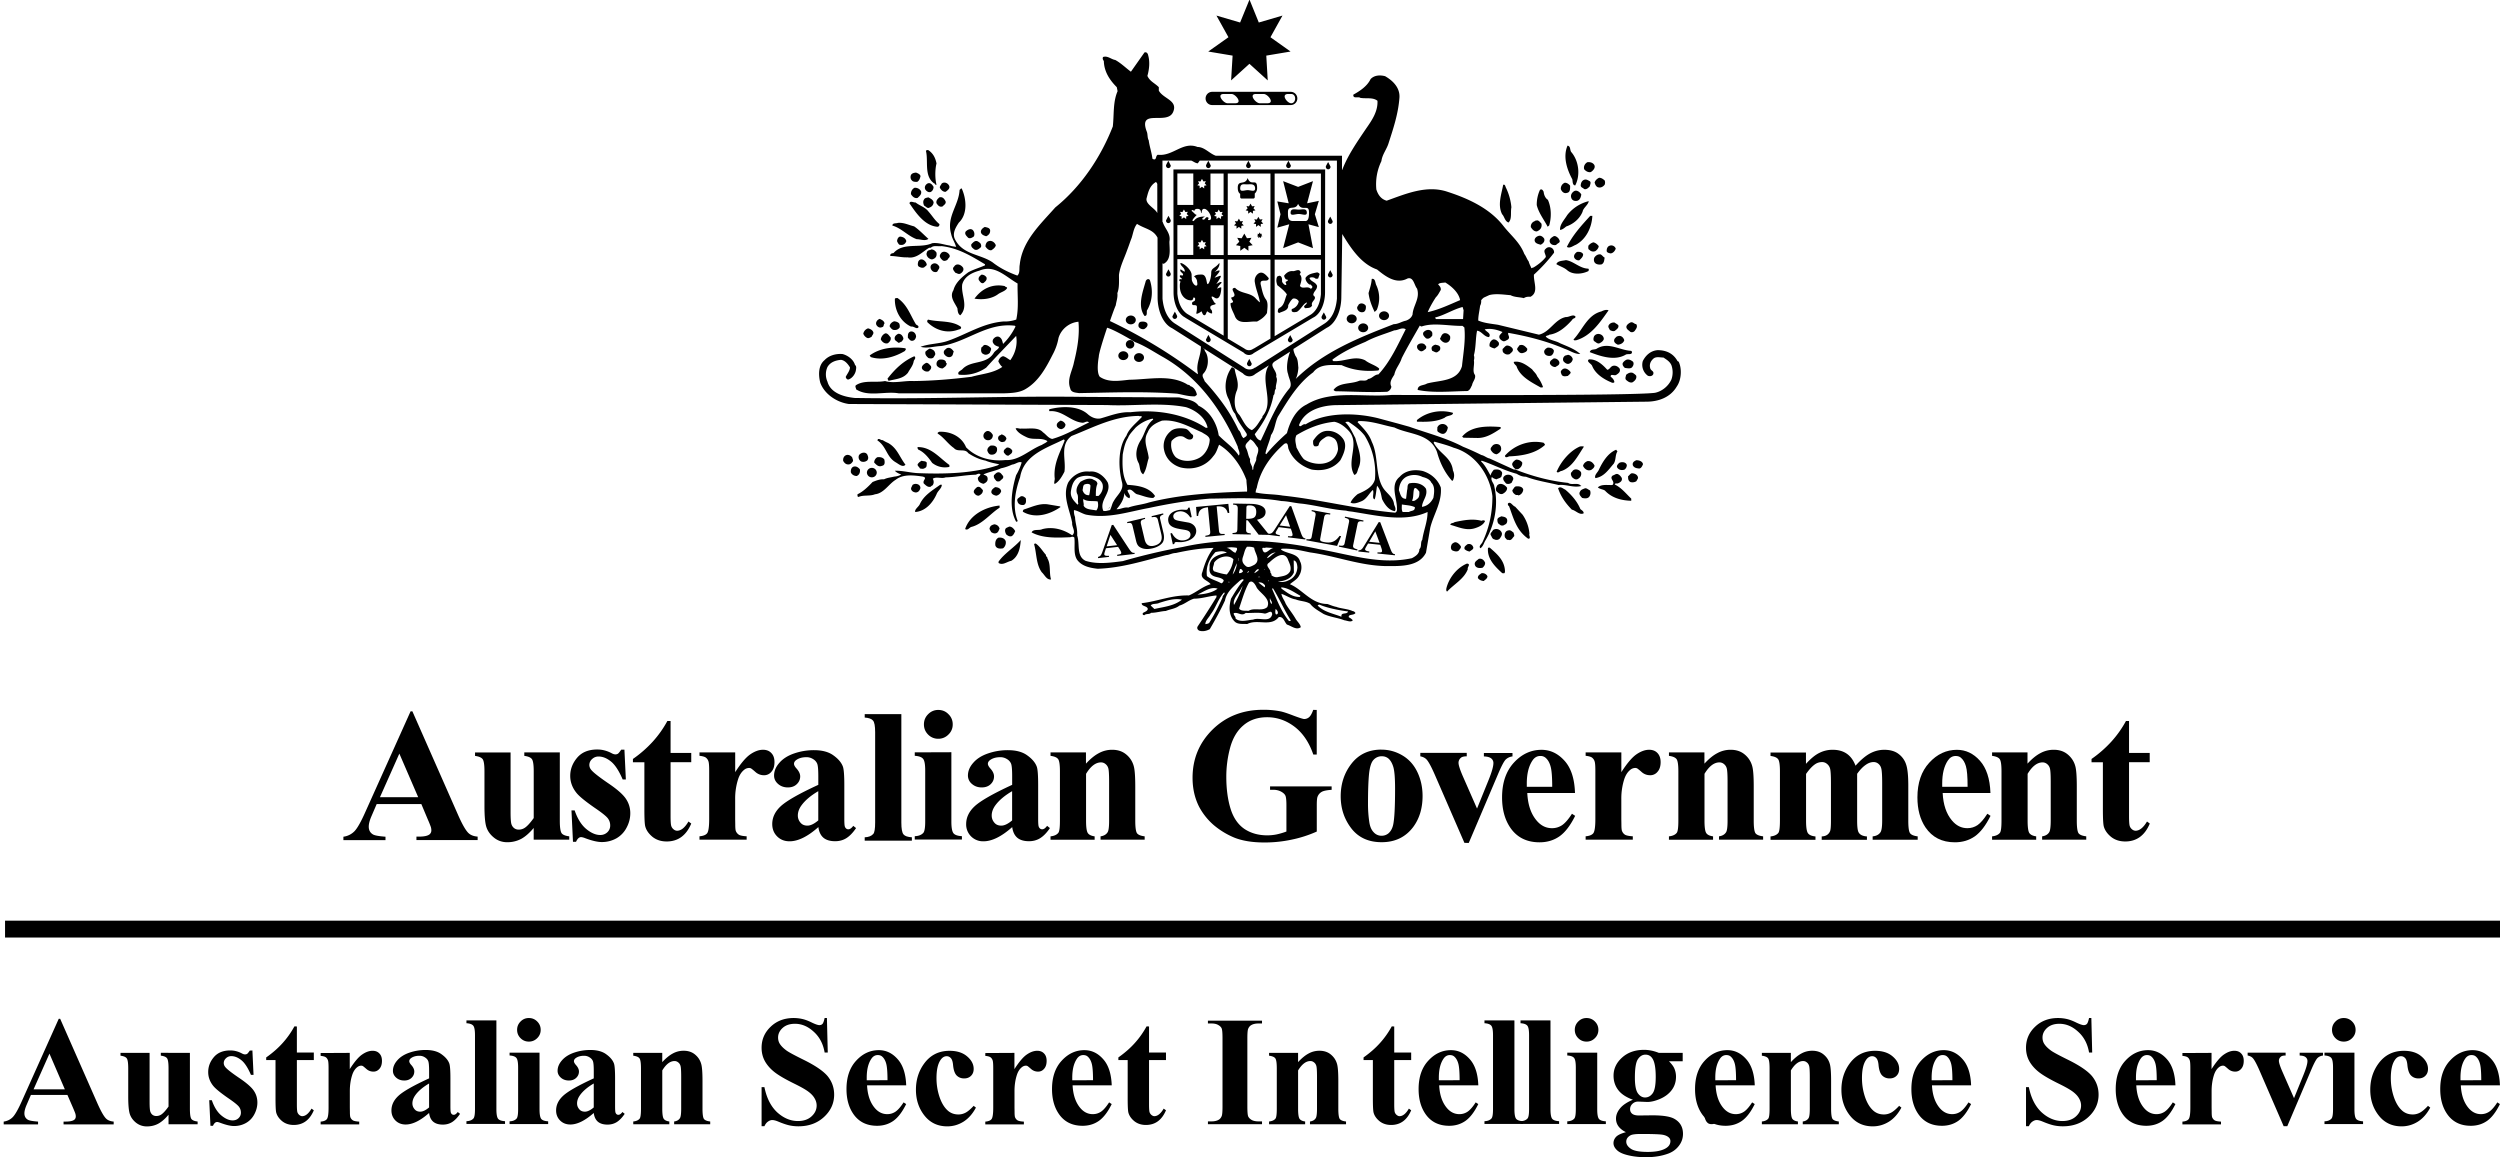 <svg version="1.1" viewBox="0 0 208 96.3" xmlns="http://www.w3.org/2000/svg">
 <style><![CDATA[.B{fill-rule:evenodd}]]></style>
 <path d="M0 0h208v96.3H0z" fill="#fff"/>
 <path class="B" d="M35.056 66.9h-3.717l-.443 1.03c-.145.34-.216.624-.216.845 0 .296.119.514.356.653.14.083.484.145 1.037.187v.287h-3.502v-.287a1.57 1.57 0 0 0 .93-.465c.242-.259.542-.792.898-1.598l3.763-8.371h.148l3.793 8.601c.361.822.66 1.337.891 1.544.176.162.424.254.746.28v.288h-5.092v-.288h.21c.408 0 .695-.056.86-.172a.42.42 0 0 0 .17-.357.976.976 0 0 0-.047-.287 7.705 7.705 0 0 0-.235-.582zm-.263-.574L33.226 62.7l-1.613 3.625z"/>
 <path d="M46.576 62.6v5.683c0 .556.051.899.155 1.045.103.134.314.218.63.255v.28h-2.958v-.976c-.35.416-.694.719-1.036.906a2.46 2.46 0 0 1-1.168.28c-.41 0-.776-.123-1.09-.373s-.53-.547-.64-.883-.162-.922-.162-1.759v-2.88c0-.548-.052-.89-.155-1.021s-.308-.224-.629-.265v-.287h2.957v4.962c0 .518.023.852.07.998a.672.672 0 0 0 .234.342.6.6 0 0 0 .37.117.892.892 0 0 0 .506-.149c.206-.134.455-.406.746-.814v-3.886c0-.548-.052-.89-.156-1.021-.098-.135-.309-.224-.628-.265v-.287h2.956zm5.376-.23l.119 2.48h-.265c-.316-.736-.645-1.236-.99-1.505-.335-.267-.674-.402-1.014-.403a.759.759 0 0 0-.544.216.652.652 0 0 0-.225.49.64.64 0 0 0 .155.403c.168.212.63.577 1.39 1.098.761.512 1.26.952 1.498 1.313a2.11 2.11 0 0 1 .364 1.206c0 .402-.1.799-.303 1.183a2.17 2.17 0 0 1-.852.898 2.47 2.47 0 0 1-1.222.31c-.345 0-.814-.11-1.39-.327a1.166 1.166 0 0 0-.318-.085c-.17 0-.314.13-.427.389h-.256l-.126-2.611h.265c.233.684.55 1.198.952 1.536s.799.51 1.16.51a.83.83 0 0 0 .606-.225.75.75 0 0 0 .24-.56.962.962 0 0 0-.232-.644c-.156-.18-.503-.455-1.044-.822-.791-.55-1.306-.967-1.536-1.26-.341-.425-.514-.898-.514-1.405 0-.557.194-1.06.576-1.513.39-.457.945-.684 1.682-.684.392 0 .776.098 1.144.287.14.08.255.119.344.119a.4.4 0 0 0 .224-.056c.057-.041.148-.153.272-.335h.26zm3.84-2.381v2.657h1.72v.768h-1.72V67.9c0 .418.018.69.055.814s.11.22.208.297a.466.466 0 0 0 .272.107c.337 0 .655-.255.953-.768l.232.17c-.42 1-1.106 1.49-2.043 1.49-.46 0-.852-.125-1.175-.379-.314-.259-.519-.546-.604-.86-.054-.176-.078-.65-.078-1.428v-3.925h-.953v-.273a9.695 9.695 0 0 0 1.66-1.452 8.782 8.782 0 0 0 1.205-1.705h.259zm5.376 2.611v1.644c.48-.752.906-1.245 1.267-1.49s.713-.373 1.045-.373c.292 0 .521.09.692.271.176.178.264.427.265.754 0 .347-.086.616-.257.806a.775.775 0 0 1-.606.288 1.05 1.05 0 0 1-.716-.266 4.524 4.524 0 0 0-.356-.293.344.344 0 0 0-.18-.047.653.653 0 0 0-.426.17c-.212.175-.375.428-.482.755a5.248 5.248 0 0 0-.248 1.659v1.674l.007.432c0 .298.017.485.054.568a.65.65 0 0 0 .272.312c.124.06.33.1.622.116v.28h-3.924v-.28c.315-.027.527-.112.637-.255.113-.15.169-.543.17-1.175v-4.017c0-.413-.02-.678-.062-.791a.636.636 0 0 0-.225-.317c-.099-.067-.272-.115-.52-.142v-.286h2.964z"/>
 <path class="B" d="M68.08 68.82c-.883.784-1.682 1.176-2.388 1.176-.417 0-.76-.135-1.03-.404-.276-.274-.411-.616-.411-1.03 0-.552.237-1.051.714-1.49s1.513-1.036 3.118-1.773v-.728c0-.55-.032-.891-.095-1.037a.787.787 0 0 0-.334-.374 1.007 1.007 0 0 0-.56-.162c-.336 0-.613.075-.83.225-.135.092-.202.202-.202.326 0 .109.072.243.22.403.194.223.294.437.294.645 0 .255-.097.47-.29.652-.184.176-.43.265-.735.265-.327 0-.602-.1-.822-.296s-.326-.426-.326-.69c0-.374.147-.728.441-1.06.295-.344.709-.603 1.237-.784a5.022 5.022 0 0 1 1.643-.27c.69 0 1.23.147 1.629.443.404.29.665.606.783.945.071.218.111.718.111 1.498v2.818c0 .333.013.543.039.63a.358.358 0 0 0 .115.186.275.275 0 0 0 .178.064c.134 0 .272-.097.412-.288l.234.186c-.26.384-.53.663-.806.837s-.59.256-.937.256c-.416 0-.738-.096-.968-.286-.233-.199-.375-.495-.425-.89zm0-.568v-2.426c-.628.367-1.09.76-1.398 1.182-.202.277-.302.562-.302.845a.89.89 0 0 0 .255.63c.129.138.31.209.542.209.26 0 .56-.144.906-.436z"/>
 <path d="M74.992 59.374v9.063c0 .511.058.837.178.983s.35.22.698.243v.278h-3.925v-.278c.322-.011.56-.105.714-.28.105-.12.155-.435.155-.945v-7.52c0-.507-.058-.829-.178-.967-.117-.144-.348-.229-.69-.25v-.287h3.049z"/>
 <path class="B" d="M78.064 59.067c.339 0 .623.118.852.358a1.14 1.14 0 0 1 .35.845 1.13 1.13 0 0 1-.358.845 1.15 1.15 0 0 1-.845.35 1.15 1.15 0 0 1-.845-.35c-.232-.234-.347-.517-.347-.845s.115-.613.347-.845c.237-.24.518-.358.845-.358zm1.09 3.518v5.76c0 .511.059.837.177.983s.354.22.7.242v.28h-3.924v-.28c.32-.01.56-.104.716-.28.102-.12.154-.435.154-.945v-4.239c0-.512-.059-.837-.178-.975-.12-.145-.35-.226-.691-.248v-.287zm5.054 6.236c-.883.783-1.682 1.175-2.38 1.175a1.4 1.4 0 0 1-1.03-.404 1.393 1.393 0 0 1-.413-1.03c0-.552.24-1.051.717-1.49s1.513-1.036 3.11-1.773v-.728c0-.55-.032-.891-.092-1.037a.795.795 0 0 0-.335-.374 1.01 1.01 0 0 0-.56-.162c-.336 0-.613.075-.83.225-.135.092-.203.202-.203.326 0 .109.073.243.218.403.197.223.293.437.293.645 0 .255-.094.47-.284.652-.187.176-.434.265-.74.265-.327 0-.6-.1-.821-.296a.9.9 0 0 1-.326-.69c0-.374.146-.728.441-1.06.294-.344.708-.603 1.237-.784a5.025 5.025 0 0 1 1.643-.27c.69 0 1.229.147 1.628.443.403.29.665.606.784.945.073.218.109.718.11 1.498v2.818c0 .333.013.543.039.63a.374.374 0 0 0 .116.186.275.275 0 0 0 .179.064c.134 0 .27-.097.409-.288l.236.186c-.26.384-.53.663-.807.837s-.589.256-.937.256c-.413 0-.738-.096-.967-.286-.233-.199-.374-.495-.427-.89zm0-.569v-2.426c-.626.367-1.09.76-1.398 1.182-.201.277-.3.562-.3.845 0 .239.084.448.254.63.13.138.31.209.542.209.261 0 .561-.144.906-.436z"/>
 <path d="M90.352 62.6v.937c.373-.406.73-.697 1.075-.876a2.29 2.29 0 0 1 1.106-.28c.47 0 .86.131 1.175.396a1.87 1.87 0 0 1 .621.967c.083.296.125.86.125 1.705v2.827c0 .56.048.906.147 1.052.104.134.314.218.635.255v.28h-3.67v-.28c.272-.037.469-.15.588-.341.084-.13.124-.451.124-.968v-3.233c0-.595-.023-.968-.068-1.122a.674.674 0 0 0-.241-.358.569.569 0 0 0-.364-.13c-.447 0-.86.317-1.245.952v3.894c0 .544.049.89.15 1.037s.291.233.564.271v.279h-3.671v-.279c.306-.033.523-.13.651-.296.09-.113.132-.449.132-1.013v-4.102c0-.548-.05-.89-.155-1.021-.097-.135-.306-.224-.627-.265v-.286h2.956zm19.2-3.533v3.71h-.286c-.347-1.014-.868-1.782-1.559-2.312-.697-.528-1.459-.791-2.28-.791-.784 0-1.445.223-1.967.668-.524.44-.89 1.06-1.106 1.843a9.207 9.207 0 0 0-.325 2.443c0 1.013.119 1.896.354 2.657s.625 1.32 1.152 1.682c.535.355 1.168.534 1.897.534a3.97 3.97 0 0 0 .776-.076c.269-.058.543-.137.822-.242v-2.19c0-.412-.03-.681-.086-.798-.057-.123-.176-.233-.359-.334a1.316 1.316 0 0 0-.642-.148h-.274v-.287h5.123v.287c-.388.027-.662.08-.815.164a.77.77 0 0 0-.35.396c-.048.1-.071.338-.071.723v2.189a10.11 10.11 0 0 1-2.104.676 10.73 10.73 0 0 1-2.258.233c-.999 0-1.828-.137-2.496-.403a6.517 6.517 0 0 1-1.751-1.075 5.328 5.328 0 0 1-1.183-1.498c-.361-.717-.543-1.513-.543-2.404 0-1.582.556-2.918 1.666-4.016 1.114-1.09 2.512-1.644 4.201-1.644a7.21 7.21 0 0 1 1.414.124c.228.042.595.16 1.105.358.514.192.815.287.907.287a.623.623 0 0 0 .405-.155c.124-.109.237-.311.341-.606z"/>
 <path class="B" d="M114.928 62.37c.631 0 1.221.163 1.766.489s.953.79 1.237 1.39.426 1.26.427 1.974c0 1.029-.264 1.889-.783 2.588-.633.837-1.506 1.26-2.62 1.26-1.09 0-1.935-.385-2.526-1.153s-.883-1.659-.883-2.665c0-1.044.3-1.95.898-2.718.607-.776 1.436-1.168 2.489-1.168zm.031.55a.907.907 0 0 0-.684.305c-.186.196-.31.588-.372 1.183-.057.587-.085 1.405-.085 2.45a10.16 10.16 0 0 0 .11 1.551c.056.368.177.647.365.837a.857.857 0 0 0 .636.288.886.886 0 0 0 .583-.194c.203-.175.337-.422.403-.737.104-.493.155-1.49.155-2.98 0-.883-.048-1.482-.147-1.813s-.243-.57-.434-.723a.829.829 0 0 0-.53-.164z"/>
 <path d="m121.84 70.126-2.45-5.637c-.295-.677-.526-1.106-.692-1.29-.119-.134-.294-.226-.528-.273v-.286h3.863v.286c-.244 0-.41.046-.498.132a.536.536 0 0 0-.186.404c0 .192.113.551.342 1.083l1.198 2.727.952-2.35c.274-.674.41-1.152.41-1.429a.478.478 0 0 0-.175-.387c-.116-.101-.32-.16-.617-.172v-.286h2.38v.286a.983.983 0 0 0-.56.256c-.144.14-.362.553-.651 1.236l-2.427 5.707z"/>
 <path class="B" d="M131.056 65.98h-3.986c.047.967.303 1.727.768 2.28.357.43.783.645 1.29.645a1.49 1.49 0 0 0 .845-.256c.254-.178.525-.49.814-.945l.267.174c-.397.8-.83 1.368-1.306 1.705-.476.332-1.029.497-1.659.497-1.075 0-1.897-.415-2.45-1.244-.446-.669-.667-1.497-.667-2.488 0-1.214.326-2.174.975-2.888.657-.719 1.429-1.075 2.304-1.075.735 0 1.367.303 1.913.906s.837 1.49.875 2.68zm-1.912-.52c0-.838-.047-1.406-.142-1.713-.087-.313-.228-.548-.419-.708a.636.636 0 0 0-.434-.141c-.271 0-.49.132-.66.396-.304.462-.46 1.09-.46 1.896v.272z"/>
 <path d="M134.896 62.6v1.644c.482-.752.906-1.245 1.267-1.49s.712-.373 1.045-.373c.292 0 .521.09.692.271s.263.427.265.754c0 .347-.086.616-.258.806a.774.774 0 0 1-.604.288c-.275 0-.515-.088-.716-.266a4.763 4.763 0 0 0-.355-.293.364.364 0 0 0-.182-.047.653.653 0 0 0-.426.17c-.213.175-.372.428-.483.755a5.293 5.293 0 0 0-.247 1.659v1.674l.007.432c0 .298.018.485.055.568.061.14.151.244.271.312.127.06.334.1.622.116v.28h-3.924v-.28c.316-.027.526-.112.638-.255.113-.15.171-.543.171-1.175v-4.017c0-.413-.02-.678-.064-.791a.623.623 0 0 0-.225-.317c-.098-.067-.272-.115-.52-.142v-.286h2.964zm6.912 0v.937c.372-.406.73-.697 1.075-.876a2.29 2.29 0 0 1 1.106-.28c.47 0 .86.131 1.175.396a1.89 1.89 0 0 1 .621.967c.084.296.125.86.125 1.705v2.827c0 .56.048.906.147 1.052.104.134.315.218.635.255v.28h-3.671v-.28c.272-.037.468-.15.588-.341.084-.13.124-.451.124-.968v-3.233c0-.595-.023-.968-.07-1.122a.665.665 0 0 0-.24-.358.574.574 0 0 0-.365-.13c-.447 0-.86.317-1.244.952v3.894c0 .544.049.89.148 1.037s.292.233.565.271v.279h-3.671v-.279c.305-.033.524-.13.652-.296.088-.113.132-.449.132-1.013v-4.102c0-.548-.052-.89-.155-1.021s-.308-.224-.628-.265v-.286h2.956zm8.448 0v.952c.399-.436.767-.74 1.106-.906a2.411 2.411 0 0 1 1.114-.264c.467 0 .86.108 1.175.326s.56.55.73.999c.416-.466.815-.807 1.191-1.014.383-.207.783-.31 1.198-.31.5 0 .899.116 1.198.35a1.76 1.76 0 0 1 .622.875c.12.352.177.921.18 1.697v2.972c0 .561.048.906.148 1.045s.314.224.634.264v.28h-3.748v-.28c.294-.026.512-.139.65-.341.096-.14.143-.462.143-.968V65.16c0-.648-.027-1.06-.079-1.237a.709.709 0 0 0-.25-.388.595.595 0 0 0-.386-.131c-.224 0-.449.082-.676.248-.228.16-.459.404-.692.728v3.902c0 .524.043.852.134.99.118.193.345.297.681.32v.278h-3.763v-.279c.204-.01.362-.06.475-.148a.656.656 0 0 0 .233-.326c.042-.13.061-.407.061-.829V65.17c0-.658-.025-1.075-.077-1.237a.736.736 0 0 0-.266-.388.61.61 0 0 0-.388-.14c-.207 0-.395.053-.565.163-.245.16-.503.435-.775.822v3.901c0 .513.049.853.146 1.014.105.162.316.256.638.288v.279h-3.74v-.28c.304-.032.522-.13.652-.295.086-.113.13-.45.131-1.014v-4.1c0-.549-.05-.892-.155-1.022-.1-.135-.307-.224-.628-.265v-.287h2.957z"/>
 <path class="B" d="M165.616 65.98h-3.986c.047.967.303 1.727.768 2.28.358.43.783.645 1.29.645.31 0 .592-.086.845-.256.254-.178.525-.49.814-.945l.265.174c-.396.8-.83 1.368-1.305 1.705-.478.332-1.03.497-1.66.497-1.075 0-1.889-.415-2.45-1.244-.445-.669-.668-1.497-.668-2.488 0-1.214.329-2.174.983-2.888.657-.719 1.428-1.075 2.304-1.075.733 0 1.375.303 1.912.906s.837 1.49.876 2.68zm-1.912-.52c0-.838-.047-1.406-.14-1.713-.09-.313-.229-.548-.421-.708-.107-.095-.253-.141-.434-.141-.269 0-.49.132-.66.396-.304.462-.458 1.09-.458 1.896v.272z"/>
 <path d="M168.688 62.6v.937c.373-.406.729-.697 1.075-.876a2.29 2.29 0 0 1 1.106-.28c.472 0 .86.131 1.175.396.31.26.517.583.621.967.084.296.124.86.124 1.705v2.827c0 .56.05.906.148 1.052.104.134.315.218.639.255v.28h-3.671v-.28c.272-.037.47-.15.588-.341.083-.13.125-.451.127-.968v-3.233c0-.595-.023-.968-.071-1.122a.677.677 0 0 0-.24-.358.575.575 0 0 0-.367-.13c-.446 0-.86.317-1.244.952v3.894c0 .544.048.89.147 1.037.105.144.292.233.566.271v.279h-3.67v-.279c.305-.033.524-.13.652-.296.089-.113.132-.449.132-1.013v-4.102c0-.548-.05-.89-.155-1.021-.098-.135-.308-.224-.629-.265v-.286h2.957zm8.448-2.611v2.657h1.72v.768h-1.72V67.9c0 .418.018.69.055.814s.11.22.208.297a.468.468 0 0 0 .272.107c.337 0 .655-.255.96-.768l.232.17c-.42 1-1.106 1.49-2.043 1.49-.46 0-.852-.125-1.175-.379-.315-.259-.518-.546-.606-.86-.051-.176-.079-.65-.079-1.428v-3.925h-.944v-.273a9.784 9.784 0 0 0 1.658-1.452 8.75 8.75 0 0 0 1.206-1.705h.256zM143 92.7a.688.688 0 0 1 0 .501c-.214.281-.527.407-.84.281-.217-.125-.278-.343-.339-.533.061-.249.309-.469.527-.563.28 0 .467.156.652.314zM5.61 91.1H2.57l-.362.839q-.178.419-.178.692 0 .362.292.534.172.102.845.152v.235H.307v-.235q.464-.07.762-.381.299-.318.737-1.3l3.08-6.87h.121l3.11 7.06q.445 1 .731 1.26.216.197.61.229v.235h-4.17v-.235h.172q.502 0 .705-.14.14-.102.14-.292 0-.114-.038-.235-.013-.057-.191-.476zm-.216-.47l-1.28-2.97-1.32 2.97zM15.8 87.6v4.65q0 .68.127.851.127.165.515.21v.229h-2.42v-.794q-.426.508-.851.743-.426.229-.953.229-.502 0-.896-.305-.387-.311-.521-.724-.133-.413-.133-1.44v-2.36q0-.673-.127-.839-.121-.165-.515-.216v-.235h2.42v4.06q0 .635.057.819.064.184.191.28.133.095.305.095.23 0 .413-.12.254-.166.61-.668v-3.18q0-.673-.127-.839-.12-.165-.515-.216v-.235zm5.2-.2l.095 2.03h-.216q-.387-.902-.807-1.23-.413-.33-.826-.33-.26 0-.445.178-.184.172-.184.4 0 .172.127.33.203.26 1.14.896.934.629 1.23 1.07.3.438.3.985 0 .495-.249.972-.248.476-.699.731-.45.254-.997.254-.426 0-1.14-.267-.19-.07-.26-.07-.21 0-.349.318h-.21l-.102-2.13h.216q.286.84.781 1.26.502.42.947.42.305 0 .495-.185.197-.19.197-.457 0-.305-.19-.527-.192-.222-.852-.673-.972-.673-1.26-1.03-.419-.52-.419-1.15 0-.686.47-1.24.476-.559 1.37-.559.483 0 .934.235.172.095.28.095.114 0 .184-.044.07-.05.222-.273zm3.7-2v2.17h1.41v.629H24.7v3.67q0 .515.044.667.051.146.172.241.121.089.222.089.413 0 .781-.63l.191.14q-.515 1.22-1.67 1.22-.565 0-.959-.31-.387-.318-.495-.705-.063-.216-.063-1.17V88.2h-.775v-.222q.8-.565 1.36-1.19.565-.623.985-1.39zm4.4 2.2v1.35q.591-.921 1.04-1.22.445-.305.858-.305.356 0 .565.222.216.216.216.616 0 .426-.21.661-.203.235-.495.235-.337 0-.584-.216-.248-.216-.292-.241-.064-.038-.146-.038-.184 0-.349.14-.26.216-.394.616-.203.616-.203 1.36v1.37l.006.356q0 .362.045.464.076.172.222.254.152.076.508.095v.23h-3.21v-.23q.387-.032.52-.21.14-.184.14-.959v-3.28q0-.508-.05-.648-.063-.178-.184-.26-.12-.082-.426-.114v-.235zm6.6 5q-1.09.959-1.95.959-.508 0-.845-.33-.337-.337-.337-.839 0-.68.584-1.22.584-.546 2.55-1.45v-.597q0-.673-.076-.845-.07-.178-.273-.305-.203-.133-.457-.133-.413 0-.68.184-.165.114-.165.267 0 .133.178.33.24.273.24.527 0 .311-.234.534-.23.216-.603.216-.4 0-.673-.241-.267-.241-.267-.565 0-.457.362-.87.362-.419 1.01-.642.648-.223 1.35-.222.845 0 1.33.362.495.356.642.775.089.267.089 1.23v2.31q0 .407.031.515.032.102.096.152.063.05.146.05.165 0 .337-.234l.19.152q-.317.47-.66.686-.337.21-.77.21-.507 0-.793-.235-.286-.241-.35-.724zm0-.464v-1.99q-.769.451-1.14.966-.248.343-.248.692 0 .292.21.515.159.172.445.172.318 0 .737-.356zm5.6-7.236v7.38q0 .629.146.807.146.172.572.197v.229h-3.21v-.229q.394-.013.584-.229.127-.146.127-.775v-6.15q0-.623-.146-.794-.146-.178-.565-.203v-.235zm2.7-.2q.413 0 .699.292.286.286.286.692 0 .406-.292.692-.286.286-.692.286-.406 0-.692-.286-.286-.286-.286-.692 0-.406.286-.692.286-.292.692-.292zm.889 2.88v4.71q0 .629.146.807.146.172.572.197v.229h-3.21v-.229q.394-.013.584-.229.127-.146.127-.775v-3.47q0-.629-.146-.8-.146-.178-.565-.203v-.235zM49.4 92.6q-1.09.959-1.95.959-.508 0-.845-.33-.337-.337-.337-.839 0-.68.584-1.22.584-.546 2.55-1.45v-.597q0-.673-.076-.845-.07-.178-.273-.305-.203-.133-.457-.133-.413 0-.68.184-.165.114-.165.267 0 .133.178.33.24.273.24.527 0 .311-.234.534-.23.216-.603.216-.4 0-.673-.241-.267-.241-.267-.565 0-.457.362-.87.362-.419 1.01-.642.648-.222 1.35-.222.845 0 1.33.362.495.356.642.775.089.267.089 1.23v2.31q0 .407.031.515.032.102.096.152.063.05.146.05.165 0 .337-.234l.19.152q-.317.47-.66.686-.337.21-.77.21-.507 0-.793-.235-.286-.241-.35-.724zm0-.464v-1.99q-.769.451-1.14.966-.248.343-.248.692 0 .292.21.515.159.172.445.172.318 0 .737-.356zm5.7-4.536v.769q.457-.495.877-.718.419-.229.902-.229.578 0 .959.324.381.318.508.794.102.362.102 1.39v2.31q0 .686.121.858.127.165.521.21v.229h-3v-.229q.337-.045.483-.28.102-.159.102-.788V89.6q0-.731-.057-.921-.057-.191-.197-.292-.133-.108-.3-.108-.545 0-1.02.781v3.18q0 .667.122.845.127.178.464.222v.229h-3v-.229q.375-.038.534-.241.108-.14.108-.826v-3.35q0-.673-.127-.839-.121-.165-.515-.216V87.6zm13.7-2.9l.07 2.87h-.26q-.184-1.08-.908-1.73-.718-.661-1.56-.661-.648 0-1.03.349-.375.343-.375.794 0 .286.133.508.184.299.59.591.3.21 1.38.743 1.51.743 2.04 1.4.522.661.522 1.51 0 1.08-.845 1.86-.84.775-2.13.775-.407 0-.77-.083-.363-.083-.907-.31-.305-.128-.502-.128-.165 0-.35.127-.183.127-.298.387h-.235v-3.25h.235q.28 1.37 1.07 2.1.8.718 1.72.718.71 0 1.13-.387.426-.387.426-.902 0-.305-.165-.59-.16-.287-.49-.54-.33-.26-1.17-.674-1.18-.578-1.69-.985-.514-.407-.793-.908-.273-.502-.273-1.11 0-1.03.756-1.75.756-.724 1.91-.724.419 0 .813.102.299.077.724.286.432.203.603.203.165 0 .26-.102.095-.102.178-.489zm6.6 5.6h-3.26q.057 1.18.629 1.87.438.527 1.05.527.381 0 .692-.21.311-.216.667-.769l.216.14q-.483.985-1.07 1.4-.584.407-1.35.407-1.32 0-2-1.02-.546-.819-.546-2.03 0-1.49.8-2.36.807-.883 1.89-.883.902 0 1.56.743.667.737.718 2.19zm-1.56-.426q0-1.02-.114-1.4-.108-.381-.343-.578-.133-.114-.356-.114-.33 0-.54.324-.375.565-.375 1.55v.222zM81 92l.197.152q-.419.788-1.05 1.18-.623.381-1.33.381-1.19 0-1.9-.896-.711-.896-.711-2.15 0-1.21.648-2.13.781-1.11 2.15-1.11.921 0 1.46.464.546.464.546 1.04 0 .362-.222.578-.216.216-.572.216-.375 0-.623-.248-.241-.248-.299-.883-.038-.4-.184-.559-.146-.159-.343-.159-.305 0-.521.324-.33.489-.33 1.5 0 .839.267 1.61.267.762.731 1.14.349.273.826.273.311 0 .591-.146.28-.146.661-.553zm3.4-4.4v1.35q.591-.921 1.04-1.22.445-.305.858-.305.356 0 .565.222.216.216.216.616 0 .426-.21.661-.203.235-.495.235-.337 0-.584-.216-.248-.216-.292-.241-.064-.038-.146-.038-.184 0-.349.14-.26.216-.394.616-.203.616-.203 1.36v1.37l.006.356q0 .362.045.464.076.172.222.254.152.076.508.095v.23h-3.21v-.23q.387-.032.52-.21.14-.184.14-.959v-3.28q0-.508-.05-.648-.063-.178-.184-.26-.12-.082-.426-.114v-.235zm8.1 2.7h-3.26q.057 1.18.629 1.87.438.527 1.05.527.381 0 .692-.21.311-.216.667-.769l.216.14q-.483.985-1.07 1.4-.584.407-1.35.407-1.32 0-2-1.02-.546-.819-.546-2.03 0-1.49.8-2.36.807-.883 1.89-.883.902 0 1.56.743.667.737.718 2.19zm-1.56-.426q0-1.02-.114-1.4-.108-.381-.343-.578-.133-.114-.356-.114-.33 0-.54.324-.375.565-.375 1.55v.222zM95.6 85.4v2.17h1.41v.629H95.6v3.67q0 .515.044.667.051.146.172.241.121.089.222.089.413 0 .781-.63l.191.14q-.515 1.22-1.67 1.22-.565 0-.959-.31-.387-.318-.495-.705-.063-.216-.063-1.17V88.2h-.775v-.222q.8-.565 1.36-1.19.565-.623.985-1.39zm9.4 7.9v.235h-4.5V93.3h.286q.375 0 .603-.133.165-.089.254-.305.07-.152.07-.8v-5.67q0-.661-.07-.826-.07-.165-.286-.286-.21-.127-.572-.127h-.286v-.235h4.5v.235h-.286q-.375 0-.603.133-.165.089-.26.305-.07.152-.07.8v5.67q0 .661.07.826.076.165.286.292.216.121.578.121zm3-5.7v.769q.457-.495.877-.718.419-.229.902-.229.578 0 .959.324.381.318.508.794.102.362.102 1.39v2.31q0 .686.121.858.127.165.521.21v.229h-3v-.229q.337-.045.483-.28.102-.159.102-.788V89.6q0-.731-.057-.921-.057-.191-.197-.292-.133-.108-.3-.108-.545 0-1.02.781v3.18q0 .667.122.845.127.178.464.222v.229h-3v-.229q.375-.038.534-.241.108-.14.108-.826v-3.35q0-.673-.127-.839-.121-.165-.515-.216V87.6zm8-2.2v2.17h1.41v.629H116v3.67q0 .515.044.667.051.146.173.241.12.089.221.089.413 0 .781-.63l.192.14q-.516 1.22-1.67 1.22-.566 0-.96-.31-.388-.318-.495-.705-.063-.216-.063-1.17V88.2h-.775v-.222q.8-.565 1.36-1.19.565-.623.985-1.39zm7 4.9h-3.26q.057 1.18.629 1.87.438.527 1.05.527.381 0 .692-.21.311-.216.667-.769l.216.14q-.483.985-1.07 1.4-.584.407-1.35.407-1.32 0-2-1.02-.546-.819-.546-2.03 0-1.49.8-2.36.807-.883 1.89-.883.902 0 1.56.743.667.737.718 2.19zm-1.56-.426q0-1.02-.114-1.4-.108-.381-.343-.578-.133-.114-.356-.114-.33 0-.54.324-.375.565-.375 1.55v.222zM126 84.9v7.38q0 .629.146.807.146.172.572.197v.229h-3.21v-.229q.394-.013.584-.229.127-.146.127-.775v-6.15q0-.623-.146-.794-.146-.178-.565-.203v-.235z"/>
 <path d="M129 84.9v7.38q0 .629.146.807.146.172.572.197v.229h-3.21v-.229q.394-.013.584-.229.127-.146.127-.775v-6.15q0-.623-.146-.794-.146-.178-.565-.203v-.235zm3-.2q.413 0 .699.292.286.286.286.692 0 .406-.292.692-.286.286-.692.286-.407 0-.692-.286-.286-.286-.286-.692 0-.406.286-.692.286-.292.692-.292zm.889 2.88v4.71q0 .629.146.807.146.172.572.197v.229h-3.21v-.229q.394-.013.584-.229.127-.146.127-.775v-3.47q0-.629-.146-.8-.146-.178-.565-.203v-.235zm5.111.02h2v.699h-1.14q.311.311.432.565.152.343.152.718 0 .635-.356 1.11-.349.464-.959.731-.603.26-1.07.26-.038 0-.762-.032-.286 0-.483.191-.191.184-.191.445 0 .23.172.375.178.146.572.146l1.1-.013q1.33 0 1.84.292.718.407.718 1.25 0 .54-.33.978-.33.445-.87.654-.819.311-1.89.311-.8 0-1.46-.159-.661-.152-.947-.432-.286-.273-.286-.578 0-.292.216-.527.222-.229.819-.387-.826-.407-.826-1.13 0-.438.337-.85.337-.414 1.07-.719-.851-.31-1.23-.819-.381-.508-.381-1.18 0-.87.711-1.51.711-.642 1.83-.642.591 0 1.22.248zm-1.1.146q-.368 0-.623.375-.254.368-.254 1.54 0 .947.248 1.3.254.349.597.349.381 0 .635-.349.254-.349.254-1.36 0-1.14-.286-1.55-.203-.305-.572-.305zm-.375 6.6q-.648 0-.858.108-.362.197-.362.534 0 .324.375.584.375.267 1.41.267.883 0 1.38-.235.508-.235.508-.661 0-.159-.095-.267-.172-.191-.521-.26-.343-.07-1.84-.07zM146 90.3h-3.26q.057 1.18.629 1.87.438.527 1.05.527.381 0 .692-.21.311-.216.667-.769l.216.14q-.483.985-1.07 1.4-.584.407-1.35.407-1.32 0-2-1.02-.546-.819-.546-2.03 0-1.49.8-2.36.807-.883 1.89-.883.902 0 1.56.743.667.737.718 2.19zm-1.56-.426q0-1.02-.114-1.4-.108-.381-.343-.578-.133-.114-.356-.114-.33 0-.54.324-.375.565-.375 1.55v.222zM149 87.6v.769q.457-.495.877-.718.419-.229.902-.229.578 0 .959.324.381.318.508.794.102.362.102 1.39v2.31q0 .686.121.858.127.165.521.21v.229h-3v-.229q.337-.045.483-.28.102-.159.102-.788V89.6q0-.731-.057-.921-.057-.191-.197-.292-.133-.108-.3-.108-.545 0-1.02.781v3.18q0 .667.122.845.127.178.464.222v.229h-3v-.229q.375-.038.534-.241.108-.14.108-.826v-3.35q0-.673-.127-.839-.121-.165-.515-.216V87.6zm9 4.4l.197.152q-.419.788-1.05 1.18-.623.381-1.33.381-1.19 0-1.9-.896-.711-.896-.711-2.15 0-1.21.648-2.13.781-1.11 2.15-1.11.921 0 1.46.464.546.464.546 1.04 0 .362-.222.578-.216.216-.572.216-.375 0-.623-.248-.241-.248-.299-.883-.038-.4-.184-.559-.146-.159-.343-.159-.305 0-.521.324-.33.489-.33 1.5 0 .839.267 1.61.267.762.731 1.14.349.273.826.273.311 0 .591-.146.28-.146.661-.553zm6-1.7h-3.26q.057 1.18.629 1.87.438.527 1.05.527.381 0 .692-.21.311-.216.667-.769l.216.14q-.483.985-1.07 1.4-.584.407-1.35.407-1.32 0-2-1.02-.546-.819-.546-2.03 0-1.49.8-2.36.807-.883 1.89-.883.902 0 1.56.743.667.737.718 2.19zm-1.56-.426q0-1.02-.114-1.4-.108-.381-.343-.578-.133-.114-.356-.114-.33 0-.54.324-.375.565-.375 1.55v.222zM174 84.7l.07 2.87h-.26q-.184-1.08-.908-1.73-.718-.661-1.56-.661-.648 0-1.03.349-.375.343-.375.794 0 .286.133.508.184.299.59.591.3.21 1.38.743 1.51.743 2.04 1.4.522.661.522 1.51 0 1.08-.845 1.86-.84.775-2.13.775-.407 0-.77-.083-.361-.082-.907-.31-.305-.128-.502-.128-.165 0-.35.127-.183.127-.298.387h-.235v-3.25h.235q.28 1.37 1.07 2.1.8.718 1.72.718.71 0 1.13-.387.426-.387.426-.902 0-.305-.165-.59-.16-.287-.49-.54-.33-.26-1.17-.674-1.18-.578-1.69-.985-.514-.407-.793-.908-.273-.502-.273-1.11 0-1.03.756-1.75.756-.724 1.91-.724.419 0 .813.102.299.077.724.286.432.203.603.203.165 0 .26-.102.095-.102.178-.489zm7 5.6h-3.26q.057 1.18.629 1.87.438.527 1.05.527.381 0 .692-.21.311-.216.667-.769l.216.14q-.483.985-1.07 1.4-.584.407-1.35.407-1.32 0-2-1.02-.546-.819-.546-2.03 0-1.49.8-2.36.807-.883 1.89-.883.902 0 1.56.743.667.737.718 2.19zm-1.56-.426q0-1.02-.114-1.4-.108-.381-.343-.578-.133-.114-.356-.114-.33 0-.54.324-.375.565-.375 1.55v.222zM184 87.6v1.35q.591-.921 1.04-1.22.445-.305.858-.305.356 0 .565.222.216.216.216.616 0 .426-.21.661-.203.235-.495.235-.337 0-.584-.216-.248-.216-.292-.241-.064-.038-.146-.038-.184 0-.349.14-.26.216-.394.616-.203.616-.203 1.36v1.37l.006.356q0 .362.044.464.077.172.222.254.153.076.509.095v.23h-3.21v-.23q.388-.032.52-.21.14-.184.14-.959v-3.28q0-.508-.05-.648-.064-.178-.184-.26-.121-.082-.426-.114v-.235zm6 6.1l-2-4.61q-.362-.832-.565-1.05-.146-.165-.432-.222v-.235h3.16v.235q-.299 0-.407.108-.152.14-.152.33 0 .235.28.883l.978 2.23.781-1.92q.337-.826.337-1.17 0-.197-.146-.318-.14-.127-.502-.14v-.235h1.94v.235q-.28.038-.457.21-.178.172-.534 1.01l-1.98 4.66zm5-9q.413 0 .699.292.286.286.286.692 0 .406-.292.692-.286.286-.692.286-.407 0-.692-.286-.285-.286-.286-.692-.001-.406.286-.692.286-.292.692-.292zm.889 2.88v4.71q0 .629.146.807.146.172.572.197v.229h-3.21v-.229q.394-.013.584-.229.127-.146.127-.775v-3.47q0-.629-.146-.8-.146-.178-.565-.203v-.235zM202 92l.197.152q-.419.788-1.05 1.18-.623.381-1.33.381-1.19 0-1.9-.896-.71-.896-.711-2.15 0-1.21.648-2.13.781-1.11 2.15-1.11.921 0 1.46.464.546.464.546 1.04 0 .362-.222.578-.216.216-.572.216-.375 0-.623-.248-.241-.248-.299-.883-.038-.4-.184-.559-.146-.159-.343-.159-.305 0-.521.324-.33.489-.33 1.5 0 .839.267 1.61.267.762.731 1.14.349.273.826.273.311 0 .591-.146.28-.146.661-.553zm6-1.7h-3.26q.057 1.18.629 1.87.438.527 1.05.527.381 0 .692-.21.311-.216.667-.769l.216.14q-.483.985-1.07 1.4-.584.407-1.35.407-1.32 0-2-1.02-.546-.819-.546-2.03 0-1.49.8-2.36.807-.883 1.89-.883.902 0 1.56.743.667.737.718 2.19zm-1.56-.426q0-1.02-.114-1.4-.108-.381-.343-.578-.133-.114-.356-.114-.33 0-.54.324-.375.565-.375 1.55v.222zM.42 76.6h208.82V78H.42zm133.088-61.587a.488.488 0 0 1 0 .355c-.152.199-.374.288-.596.199-.153-.089-.197-.243-.24-.378.043-.176.22-.332.374-.399.198 0 .33.11.462.223zm-.496 5.459c0 .18-.175.357-.287.423a.434.434 0 0 1-.485-.109c-.132-.045-.089-.223-.089-.335a.778.778 0 0 1 .418-.29c.2.046.331.179.443.31zm1.418.213c-.067.198-.222.377-.42.399-.131-.023-.374-.066-.331-.266 0-.155.088-.31.2-.356a.39.39 0 0 1 .55.223zm-.922.751c-.045.2-.023.421-.241.555-.179.046-.4.02-.531-.088s-.153-.31-.087-.467c.11-.176.307-.31.53-.267.154.09.197.2.329.267zm1.134 5.623c.067.22-.13.333-.285.465-.134.066-.289 0-.421-.066-.023-.11-.154-.2-.111-.356.088-.2.288-.289.508-.267.11.09.198.111.31.224zm1.49-.093c.131.2.02.357-.09.513a.305.305 0 0 1-.397.133c-.133-.133-.31-.201-.332-.4 0-.178.199-.31.332-.378.222-.09.31.132.486.132zm-2.695 1.247c-.065.178-.198.266-.375.356-.177.043-.286-.112-.417-.178-.112-.088-.066-.29-.023-.4.22-.378.815-.199.815.222zm1.702.09c-.067.244-.308.354-.53.377-.197-.09-.419-.243-.264-.512.089-.087.133-.178.265-.2.264-.088.462.113.529.336zm.638.953c.043.311-.353.154-.508.245-.929.555-2.12.133-2.999-.203.065-.285.399-.176.574-.285.95-.602 1.922.134 2.865.177zm-2.056 1.51c.222-.023.264-.289.507-.335.222-.042.419.089.53.246.088.266-.111.4-.286.511-.155.11-.487-.133-.464.156.155.11.288.267.309.445-.043.088-.198.067-.265.021-.64-.266-1.326-.709-1.588-1.375-.089-.198-.507-.353-.266-.533.64-.044 1.17.468 1.525.865zm2.127-.687c.11.108.066.311-.02.419-.113.224-.443.135-.642.112-.109-.112-.22-.22-.176-.4a.705.705 0 0 1 .33-.287c.199-.046.353.043.508.156zm.283 1.177c.066.265-.133.445-.31.554-.22.066-.396-.09-.53-.2-.11-.133-.02-.266 0-.422.155-.134.354-.246.576-.156.088.067.176.112.264.224zm-1.56 6.303c-.197.288-.11.709-.31 1.02-.44.51-.815 1.093-1.524 1.199-.11-.223.154-.445.265-.644.309-.667.752-1.425 1.461-1.716zm-63.668.496c.022.112.088.2.065.31-.065.113-.175.247-.308.268-.243.045-.396-.09-.508-.289-.022-.197.046-.378.221-.466.197-.09.42.023.53.177zm65.795.567c-.065.157-.153.358-.33.358-.198-.023-.397-.046-.506-.246-.089-.246.11-.379.286-.444.22 0 .507.088.55.332zm-1.347.071a.461.461 0 0 1-.197.38c-.177.064-.399.043-.53-.088-.198-.18-.045-.335.089-.467.197-.114.571-.09.638.175zm-63.81.355c.044.244-.044.466-.265.556-.199 0-.418-.113-.485-.312-.021-.201.044-.4.222-.465.22-.068.397.065.528.22zm64.732.638c.043.156-.089.224-.11.333-.133.112-.354.133-.507.09-.2-.11-.2-.288-.2-.488.133-.09.155-.2.31-.245.197 0 .44.088.507.31zm-1.347.07c.089.264-.155.398-.331.466-.089.019-.22-.046-.243.087.574.29.928.759 1.368 1.177v.178c-.794-.022-1.61-.222-2.184-.844-.153-.113-.418-.113-.594-.268.286-.288.815-.178 1.212-.199.286-.31-.331-.533.044-.801.132-.021.221-.155.397-.11.155.067.244.177.332.313z"/>
 <path d="M123.249 47.697c-.134.113-.308.178-.286.4.132.178.307.222.485.244.11-.11.308-.198.308-.399a.456.456 0 0 0-.507-.245zm.109-.466c.112-.111.222-.245.2-.423-.088-.199-.264-.376-.528-.31-.112.111-.353.22-.331.444.042.333.416.355.659.289zm1.723-7.515c-.066.221.11.358.22.511a.444.444 0 0 0 .487-.089c.021-.112.153-.244.11-.356-.068-.333-.64-.4-.816-.066zm-1.149 5.842l-.13.021c-.089.886.55 1.531 1.19 2.113h.09c.11.043.132-.09.132-.156-.02-.908-.683-1.468-1.276-1.978zm-1.857-.268c-.11.111-.286.177-.22.401a.8.8 0 0 0 .42.198c.11-.11.307-.155.307-.332-.064-.245-.285-.357-.507-.267zm4.041-4.112c.065.023.177-.021.22.045a.549.549 0 0 0 .398-.489c-.066-.267-.398-.288-.595-.267-.156.024-.201.2-.31.311-.002.178.132.31.287.4zm5.36-4.041c-.858.357-1.61 1.27-1.964 2.113.133.155.265-.068.42-.068.907-.332 1.346-1.269 1.85-2.02-.088-.043-.22-.022-.307-.022zm-.244 2.737c.244-.109.374-.334.31-.577-.133-.244-.574-.378-.75-.045-.177.11-.068.357.021.466.133.112.243.202.42.156zm.642.751c-.156.068-.355.112-.42.29-.133.202.065.378.177.512.197.045.484.088.617-.133a.552.552 0 0 0 .043-.49c-.154-.066-.264-.2-.417-.179zm-7.303-.244c-.088.179-.197.357-.022.535.11.09.265.245.463.176.177-.086.399-.264.377-.51-.176-.245-.553-.467-.816-.2zm7.515-2.02c-.177.067-.331.2-.377.4.112.244.377.465.684.332.09-.064.289-.198.268-.376-.134-.22-.29-.379-.575-.356zm-.596 3.998c-.265-.644-.751-1.198-1.262-1.623-.176-.068-.396-.311-.595-.112.222.668.62 1.248 1.148 1.78.331.067.618.466.972.31.042-.155-.155-.267-.265-.355zm-4.24 2.042a3.264 3.264 0 0 0-.573-1.58l-.618-.667c-.222-.067-.377-.467-.596-.266-.023.087 0 .176.089.221.373 1 .595 2 1.588 2.709h.088c.135-.112-.043-.268.024-.423zm-3.041-.29c-.068.156-.287.268-.156.446.066.112.111.29.266.312.153.087.374.067.484-.09.089-.134.176-.246.155-.422-.109-.335-.507-.443-.751-.246zm.704-1.155c-.11.065-.265.087-.33.243 0 .158 0 .357.2.444.088.112.308.112.418 0 .177-.043.241-.286.177-.465-.11-.178-.267-.178-.465-.222zm.575 1.177c-.287.044-.354.378-.265.6.066.046.133.222.265.177.264.11.352-.176.485-.288.044-.09-.023-.2-.044-.31-.11-.069-.244-.247-.441-.18zM77.347 17.262a.477.477 0 0 0 .33-.425c-.045-.22-.242-.31-.442-.42-.132.043-.287.043-.353.177-.111.177-.066.334 0 .51.156.07.287.29.465.158zm4.7 2.396c.2-.088.355-.244.331-.51-.043-.201-.264-.223-.442-.267-.175.089-.396.266-.306.51.11.18.24.202.417.267zm-1.233.666c-.045.224.109.311.243.424.22.132.42-.067.55-.178.067-.112 0-.29-.065-.355-.133-.09-.22-.199-.397-.155-.133.043-.245.176-.331.264zm-2.12-4.374c.132-.112.351-.245.286-.467-.088-.245-.42-.4-.64-.201-.045.133-.243.267-.089.423.089.155.288.289.443.245zm1.808 3.779c.133.178.376.066.531-.068a.492.492 0 0 0-.087-.51c-.178-.178-.444-.045-.598.11-.111.18.021.335.154.468zm22.05-15.102l-.124 2.063 1.524-1.382 1.524 1.382-.121-2.063 2.02-.339-1.673-1.19 1-1.802-1.97.578-.774-1.907-.78 1.907-1.97-.578 1 1.801-1.681 1.191zM81.99 20.51c.109.156.263.335.485.313.153-.09.351-.245.375-.423-.089-.245-.353-.423-.597-.333-.177.045-.263.266-.263.443zm18.859-11.77h6.544a.546.546 0 0 0 .545-.55.548.548 0 0 0-.545-.55h-6.544a.55.55 0 0 0-.544.55c0 .305.243.55.544.55zm6.331-.921h.244c.458 0 .43.772.003.772-.344 0-.886-.772-.247-.772zm-2.68 0h.64c.344 0 .95.772.31.772h-.64c-.343 0-.95-.772-.31-.772zm-2.68 0h.64c.342 0 .95.772.308.772h-.64c-.341 0-.95-.772-.308-.772zm-24.39 8.153c.153-.07.242-.245.242-.423-.089-.156-.241-.378-.486-.29-.176.09-.308.29-.198.511.09.133.265.267.443.202zm.484.936c.11.156.243.356.508.268.089-.112.331-.223.242-.444-.11-.203-.242-.38-.507-.312-.154.133-.288.265-.243.488zm.089 1.957c.11 0 .177-.132.154-.222-.398-.333-.574-.666-.907-1.042-.287-.377-.705-.466-1.078-.759-.155.026-.44-.176-.507.068.529.78 1.262 1.886 2.34 1.957zm-1.921-3.24a.557.557 0 0 0-.289.532c.112.177.289.377.553.31.152-.155.352-.288.287-.557a.567.567 0 0 0-.551-.285zm.219-.492c.177-.087.244-.289.287-.487-.065-.177-.22-.222-.375-.289-.155.021-.33.044-.42.2-.065.156-.043.356.09.468.087.108.287.108.418.108zm49.204 3.382c.31-.29.155-.843.243-1.269a4.7 4.7 0 0 0-.441-1.602c-.067-.11-.067-.333-.243-.266-.134.752-.487 1.666-.088 2.446.197.198.219.576.53.689zM77.72 15.267c.109-.021.088.201.197.09-.13-.489-.13-1.227 0-1.759-.088-.444-.264-.822-.66-1.092-.067-.043-.177-.021-.22.045.22.865-.178 2.092.683 2.708zm43.32 29.849c-.11.045-.243.11-.286.245-.067.155-.046.379.109.446s.398.131.53-.024c.066-.11.218-.222.133-.356-.11-.155-.287-.334-.486-.311zm9.926-29.21c-.176.111-.31.31-.242.533.066.245.285.313.507.266.222-.065.308-.31.332-.532-.111-.177-.354-.401-.597-.268zm.836-.178c.2.067.354-.11.465-.222.022-.133.153-.357-.022-.443-.132-.068-.242-.157-.419-.112-.221.067-.31.288-.31.51.046.156.176.156.286.267zm-2.318 6.246c.287.179.618.268.886.49.463.421 1.255.355 1.787.09.022-.046.066-.178-.023-.202-.705-.021-1.212-.622-1.85-.709-.29.068-.685.044-.795.333zm2.871-7.657c.177-.11.42-.354.287-.599-.133-.2-.354-.245-.573-.223-.2.112-.331.336-.267.58.134.176.354.287.553.242zm-1.148 6.643c-.155.112-.266.246-.244.424.044.176.244.31.442.267.131-.133.331-.29.308-.513-.11-.178-.309-.2-.506-.178zm-3.333-1.708c.264-.112.441-.31.374-.645-.11-.111-.177-.222-.31-.267-.087 0-.198 0-.262.067a.464.464 0 0 0-.31.488c.11.177.264.378.508.357zm4.432-1.29c-.773.843-1.475 1.623-1.943 2.58.242.156.507-.087.751-.177.858-.467 1.326-1.447 1.369-2.404zm-1.39 10.28c.045.111.133.068.222.068 1.233-.357 1.985-1.489 2.694-2.489-.177-.089-.42 0-.596.09-1.17.289-1.566 1.531-2.318 2.332zm-53.671-8.366c-.397-.354-.773-.759-1.192-1.043-.462-.112-.857-.332-1.347-.289-.153.067-.441-.021-.463.223.772.222 1.283.865 2.027 1.134.33 0 .684.177.972-.023zm53.813-4.446c.441-.844.307-2.02-.31-2.758-.155-.155-.043-.51-.331-.554-.397.936-.043 1.978.398 2.8.043.18 0 .49.243.512zm-3.049 4.197c-.154.047-.308.156-.329.335 0 .288.286.334.506.4.176-.089.376-.265.288-.511-.088-.133-.266-.289-.465-.224zm.929.491c.066.222.286.31.529.265.067-.087.133-.11.222-.177.176-.11.02-.29-.046-.4-.11-.088-.221-.2-.374-.154-.176.11-.375.22-.331.466zm1.432-4.07c.286-.044.264-.355.264-.6-.109-.133-.264-.246-.44-.246a.526.526 0 0 0-.332.534c.067.178.243.399.508.312zm1.305 1.553c.042-.288.484-.577.507-.865a3.25 3.25 0 0 0-1.787 1.156c-.243.398-.64.801-.595 1.24.198-.022.374-.177.508-.289.594-.198 1.127-.643 1.368-1.24zm-2.78 1.156c.2-.71.177-1.49-.111-2.134-.22-.134-.331-.424-.352-.668-.067-.133-.156-.265-.308-.155a2.923 2.923 0 0 0-.266 1.262c.154.647.595 1.199.907 1.801zm-45.73 25.24c-.044-.22-.22-.354-.441-.376-.131.044-.308.088-.353.244-.11.155.045.266.089.4.133.088.286.156.44.088.178-.065.2-.267.265-.356zm.288 1.624a.607.607 0 0 0 .22-.602c-.11-.266-.375-.31-.595-.287-.266.133-.287.42-.266.643.088.29.398.29.641.246zm-6.927-3.666c-.089.2-.463.442-.375.644.837-.067 1.432-.737 1.766-1.468.109-.31.442-.489.442-.8h-.132c-.642.467-1.348.864-1.702 1.623zm6.686-1.935c.067-.134.33-.18.243-.424-.133-.134-.221-.356-.465-.289-.13.045-.176.133-.285.222-.067.2.066.333.176.467.067.088.243.068.331.024zm-.73.957c.065.176.242.223.397.266a.518.518 0 0 0 .419-.378c-.044-.244-.287-.333-.508-.333-.154.11-.33.222-.308.445zm.683 1.085c-1.17.112-2.468.758-2.865 1.956.222.134.331-.109.508-.175.929-.223 1.61-1.135 2.361-1.603zm-1.39-1.29c-.152-.134-.22-.335-.485-.245-.111.11-.309.244-.264.445.088.155.22.288.419.266.178-.089.351-.222.33-.467zm2.382 3.842c.177-.087.244-.29.309-.423-.088-.178-.287-.4-.506-.377-.112.068-.266.09-.31.199-.067.156 0 .31.066.446.132.111.265.2.441.155zm-1.077 2.113v.111c.351.222.705-.111 1.056-.177.618-.357.752-1.113.794-1.73-.551.621-1.39 1.134-1.85 1.8zm3.949-.556c-.265-.288-.508-.709-.837-.936a.114.114 0 0 0-.154.045c.219.78.154 1.666.638 2.332.244.222.399.643.773.6-.176-.556 0-1.248-.307-1.758.022-.135-.155-.135-.112-.29zm35.733-2.24c.289-.089.663-.267.794-.578-.066-.09-.221-.066-.288-.022-.773-.202-1.524-.044-2.248.11-.109.111-.33.045-.352.223.663.178 1.347.532 2.099.267zm-.705 2.956c-.815.333-1.475 1.156-1.702 2-.02.089-.065.267.045.333.572-.622 1.41-1.043 1.723-1.865-.067-.176.286-.42-.067-.466zm-33.82-4.708c-.02 0-.043-.02-.02-.044l-1.057-.177c-.686-.09-1.305.221-1.943.421-.087.02-.13.134-.108.2 1.014.599 2.247.224 3.134-.4zm-2.892-.73c-.133-.113-.24-.2-.417-.155-.133.133-.376.177-.264.444.065.246.329.31.528.268.221-.112.177-.38.153-.557zM72.158 28.12c.132.046.241-.045.354-.09.043-.133.177-.222.152-.376-.064-.202-.265-.289-.44-.335a.584.584 0 0 0-.398.444.65.65 0 0 0 .332.358zm5.338-7.373c-.13.09-.33.044-.374.246-.087.156 0 .333.11.445.112.086.264.198.419.111.222-.09.31-.266.264-.534-.109-.156-.219-.245-.419-.268zm-1.099 1.021c-.023.11-.09.334.066.423.132.066.287.133.442.044.065-.089.263-.133.177-.31-.09-.268-.488-.535-.685-.157zm-3.949 7.941c.972.311 2.028-.021 2.843-.51l.088-.159-.065-.065c-1.056-.156-2.141 0-2.957.6zm3.75-2.737c-.483-.8-.705-1.602-1.524-2.176-.089 0-.22 0-.22.087-.021.978.508 1.914 1.347 2.29.241-.045.417.223.596.09.087-.18-.132-.201-.2-.29zm.95-.178c.664.666 1.61.979 2.54.646.109-.045.329-.045.264-.244-.752-.558-1.808-.379-2.716-.602-.09.022-.09.111-.09.2zm-.572 13.826c.023-.333-.418-.465-.661-.267-.022.112-.134.2-.11.355.066.18.219.245.395.268.22-.024.31-.157.376-.356zm2.255-19.001c.042-.135.241-.203.176-.38-.11-.268-.575-.444-.751-.112-.156.202.02.4.176.533.132.09.289.023.398-.041zm-1.347.42c-.132.178-.044.423.154.555.11.046.287.089.374-.043.046-.133.177-.2.134-.379-.134-.244-.42-.378-.662-.133zM75.03 28.42c.048-.111.18-.178.112-.335-.064-.177-.2-.333-.42-.31-.154.09-.31.2-.285.423.021.157.2.2.286.31.132.044.197-.088.307-.088zm-1.013-1.269c.088.134.155.223.285.29.222.044.42 0 .552-.2a.575.575 0 0 0-.045-.334c-.109-.112-.242-.157-.419-.176-.176.065-.352.198-.373.42zm.618-7.09a.889.889 0 0 0 .175.29c.287.089.508-.023.596-.29-.065-.244-.264-.355-.529-.379-.176.068-.222.223-.242.379zm-1.262 7.16c.2-.023.112-.223.222-.312-.044-.222-.222-.288-.397-.378-.178.045-.375.266-.288.489.09.178.287.29.463.202zm2.34.377c-.201.11-.177.31-.177.51.11.09.176.269.374.245s.265-.178.307-.333c0-.288-.24-.511-.505-.422zm-.177 3.424c.176-.334.417-.576.483-.957.022-.133.177-.2.11-.378l-.064-.045c-.908.401-1.588 1.043-2.226 1.865l.088.18c.596-.158 1.191-.158 1.61-.668zm-2.255-2.78c.11.201.33.401.596.311.132-.11.287-.266.22-.488-.11-.11-.22-.333-.42-.333-.22.066-.374.31-.396.51zm21.483 1.873c.231 0 .417-.165.417-.366s-.186-.368-.417-.368-.415.163-.415.368.186.366.415.366zm-12.62 7.373c.043.134.131.312.286.334.11.021.309 0 .398-.11.131-.111.152-.31.11-.465-.133-.202-.331-.18-.508-.18-.177.111-.286.221-.286.421zm1.19-1.354c-.064.09-.198.067-.264.2s-.022.289.133.378c.11.111.286.066.42 0 .044-.113.153-.18.088-.29-.067-.156-.222-.222-.376-.288zm-6.642 2.198a.805.805 0 0 0-.308.243c-.133.155.11.267.152.4.11.023.31.069.42-.043.177-.044.133-.268.155-.424-.087-.176-.287-.11-.42-.176zm2.297.51v-.155c-.837-.6-1.503-1.489-2.602-1.489-.134.047 0 .134 0 .202.507.221.858.666 1.17 1.113.397.312.9.446 1.432.334zm-7.516-.978a.412.412 0 0 0 .178.531.515.515 0 0 0 .507-.09c.133-.177.066-.333 0-.487-.154-.266-.55-.155-.685.046zm22.901-9.217a.353.353 0 0 0-.352-.352.352.352 0 0 0 0 .705.35.35 0 0 0 .352-.353zm-.915.58c-.229 0-.414.163-.414.366s.185.367.414.367.417-.162.417-.367-.188-.366-.417-.366zm-9.926 8.437c.111.133.199.267.375.245.155-.134.332-.177.31-.424-.088-.155-.288-.288-.465-.241-.109.108-.307.198-.22.42zm4.786-1.957c.198-.068.31-.178.331-.38a.515.515 0 0 0-.42-.33c-.154.11-.376.222-.287.487.067.134.22.223.376.223zm-6.289.2c-.176.111-.264.31-.176.51.088.156.243.244.463.2.2-.066.288-.222.288-.422-.088-.177-.331-.445-.575-.289zm42.824-.378c-1.149-.09-2.474-.09-3.205.8l.112.09 1.191.021c.73 0 1.348-.42 1.9-.78zm-.332 2.268c.244-.112.442-.29.354-.6s-.508-.311-.684-.134c-.068.112-.22.201-.155.378.11.178.243.334.485.356zm-4.878-1.864c.155.089.288.199.487.155.22-.087.285-.311.33-.513-.154-.398-.73-.398-.878 0 .022.112-.046.267.064.358zm8.792.907c-1.191-.267-2.404.178-3.198 1.042-.044.045-.022.11.045.156.11.022.198-.045.286-.068 1.106-.044 2.183-.243 2.956-.936.046-.112-.088-.135-.088-.2zm11.131-6.8c-.352-.643-.95-.907-1.652-.907-.574.044-.992.423-1.234.908a1.12 1.12 0 0 0 .42 1.22c.155.067.354.045.442-.111.111-.291-.199-.291-.243-.512-.089-.31.022-.577.243-.78.22-.223.595-.11.858-.11.266.177.532.333.663.642.133.38.133.802 0 1.177-.244.555-.794 1-1.369 1.113-1.829.266-21.908.178-21.908.178-2.36.222-5.048-.446-7.083.8-.928.446-1.39 1.469-1.63 2.376-.596.532-1.234 1.156-1.723 1.758l-.067-.066c.11-.535.353-1 .464-1.531.33-.445.33-1.042.574-1.531.837-1.355 1.63-2.73 2.935-3.687.553-.738 1.525-.6 2.361-.6.908.421 1.964.554 3.063.444a.2.2 0 0 0 .067-.157c-.309-.286-.815-.4-1.17-.688-.88-.422-1.723.134-2.645.067-.044-.044-.087-.067-.066-.133.836-.624 1.786-1.07 2.737-1.468.772-.423 1.588-.645 2.403-.957.329 0 .639-.287.95-.089-.663 1.29-1.262 2.666-2.276 3.758-.33 0-.529.354-.858.377-.177.245-.53.067-.751.156-.684.289-1.66.111-2.12.752.044.066.11.09.176.112 1.348.021 2.844.109 4.283.044a.53.53 0 0 0 .352-.423c-.198-.376.067-.709.243-1 .11-.533.463-.865.618-1.375.462-.915.992-1.8 1.503-2.708.045.023.09.089.177.067.993-.333 2.255-.022 3.375-.044l.156.133c.111 1.064-.09 2.156-.2 3.22-.373 1.29-1.85 1.155-2.913 1.445-.265.18-.773.09-.773.533 1.283.268 2.78.112 4.148.09.222-.09.266-.289.377-.49.043-.286.33-.534.243-.844-.243-.31-.021-.8-.089-1.22a.7.7 0 0 0 0-.422c.177-.644.132-1.418.265-2.042.395.045.573.51.992.532.222-.31-.243-.444-.353-.643.487-.11 1.036.023 1.475.221l-.219.246c-.133.243.067.423.264.512.155.044.265-.068.375-.113.288-.199-.021-.399.066-.577 1.631.289 3.198.69 4.701 1.333.418.134.815.444 1.283.424-.465-.424-1.106-.644-1.68-.893-.376-.222-.907-.244-1.191-.555.067-.112.222-.067.287-.154.752-.09 1.39-.644 1.922-1.248.043-.133.285-.09.264-.267-.199-.222-.53.066-.794.044-.929.178-1.326 1.262-2.248 1.468l-3.396-.822c-.551-.089-1.148-.134-1.652-.355 0-.422.11-.822.153-1.22a.817.817 0 0 0 .091-.466 1.06 1.06 0 0 1 .22-.222l.454-.208c.54-.146 1.212-.036 1.772.007.331.178.752.155 1.106.246.156-.112.375-.133.55-.112.709-.378.244-1.198.289-1.844a14.098 14.098 0 0 0 1.673-1.822.419.419 0 0 0-.242-.422.37.37 0 0 0-.442.088c-.264.201 0 .444 0 .69-.264.355-.684.666-1.014.865a1.222 1.222 0 0 0-.188.07l-.054-.136a2.538 2.538 0 0 1-.178-.445c-.133-.154-.221-.445-.352-.6-.377-.979-1.106-1.532-1.723-2.312-1.127-1.467-2.892-2.29-4.658-2.864-1.744-.598-3.51.178-5.076.737-.485-.133-.724-.512-.858-.936a4.405 4.405 0 0 1 .42-2.354c.068-.553.44-.978.595-1.488.399-1.241.815-2.468.908-3.822.043-.822-.575-1.404-1.192-1.758-.42-.112-.907-.09-1.212.244-.288.6-.907 1-1.432 1.29-.045.38.419.134.574.267.484.089 1.035-.068 1.432.243.046.887-.462 1.624-.928 2.29-.752 1.114-1.546 2.248-2.007 3.468l-.016-.017v-1.166H101.16c-.531-.179-.943-.73-1.525-.73-1.233-.49-2.049.801-3.31.646-.154.09-.11.244-.199.354-.065.067-.176.023-.243-.022-.066-.533-.242-1.021-.31-1.532-.13-.222-.065-.532-.175-.758-.705-1.936 1.716-.466 2.205-1.596.42-.978-.815-1.091-1.19-1.78v-.288c-.354-.357-.731-.466-.95-.936.154-.554.221-1.156.066-1.709-.023-.131-.112-.31-.31-.243l-1.127 1.602c-.42-.31-.815-.709-1.304-.978-.331-.045-.64-.38-1.014-.246-.067.134 0 .246.065.334.023.865.462 1.56 1.078 2.177l.066.333c-.397.914-.286 1.956-.397 2.935-.992 2.53-2.602 4.977-4.785 6.735-1.255 1.418-2.758 2.8-2.957 4.758-.065.312.045.688-.2.914-.73-.266-1.453-.621-2.048-1.092-1.014-.709-2.475-.621-3.134-1.914-.266-.51.067-1.02.31-1.397.75-.709.64-1.978.242-2.843-.088-.023-.11.088-.176.11-.067 1.312-1.106 2.226-.706 3.666.088.422.307.69.417 1.085-.153-.043-.374-.043-.507-.11-.485-.068-.971-.267-1.481-.201-1.014.467-2.404-.109-3.22.822-.133.023-.308.045-.264.244.484 0 .95.134 1.432.112.773.134 1.277-.51 1.808-.8h.131c.222-.224.596-.09.887-.134 1.39.156 2.467.822 3.616 1.51v.087c-.443.203-.95.336-1.39.58-.508.378-1.078.865-1.234 1.49-.353.555.11 1.048.331 1.51.022.221.044.488.242.578.707-.752.044-1.688.155-2.56.176-.667.794-.978 1.432-1.155 1.262-.535 2.162.487 3.176 1.07-.022 1.021.112 2-.11 3-.309.11-.706.177-1.035.157-1.744.132-3.112 1.085-4.68 1.624-.703.244-1.545.223-2.247.487.55.157 1.12-.043 1.702-.066 2.162-.312 3.814-1.978 6.154-1.687l.043.067a5.268 5.268 0 0 1-1.035 1.446c-.067-.243-.088-.445-.31-.578-.176-.089-.374 0-.505.179-.067.11-.067.244 0 .332.11.2.286.245.484.31-.043.2-.286.29-.42.469-.617 1.042-1.871.621-2.602 1.354-.111.157-.507.246-.33.49a3.335 3.335 0 0 0 2.275-.58c.815-.907 1.673-1.772 2.496-2.644.13.709-.066 1.446-.486 2.02-.2-.11-.352-.265-.595-.333-.221.044-.375.268-.398.445.088.155.177.332.33.447-.751.53-1.701.576-2.56.823-1.609.199-3.176.333-4.813.355-.773-.046-1.652.222-2.383 0-.836.156-1.744-.111-2.432.354-.087.112.022.222.022.334 1.02.667 2.41.133 3.552.335h8.72c.641-.022 1.277-.046 1.787-.335 1.128-.644 1.744-1.801 2.319-2.936a4.56 4.56 0 0 0 .462-1.333c.22-.751.907-1.29 1.659-1.354.11 1.156-.11 2.312-.375 3.382-.133.71-.596 1.397-.31 2.156.066.354.442.354.731.4 2.673-.046 5.339-.156 8.154.044.506.088.95.243 1.503.222.045-.068.199-.089.132-.222-.065-.246-.242-.556-.529-.622-.044-.134-.242-.09-.309-.18-1.41-.8-3.112-.377-4.764-.354-.858.089-1.723.245-2.453-.244-.33-.4-.088-1.666-.088-1.666 0-.268.346-1.39.692-2.418.667.184 2.332 1.198 2.332 1.198.773.289 1.475.759 2.205 1.177 3 1.666 4.984 4.424 6.332 7.516.023.242.244.51.089.751-.464-.709-1.127-1.113-1.673-1.687-.154-1.043-.773-2.042-1.68-2.468-.331-.487-1.036-.531-1.589-.687l-8.012-.046c-6.53-.09-12.478.202-19 .09-.901-.09-2.007-.401-2.27-1.355a1.48 1.48 0 0 1 0-1.22c.244-.42.685-.554 1.12-.598.355.044.596.377.752.625 0 .285-.243.553-.354.801.023.088.111.265.266.197.286-.109.507-.42.574-.709.02-.155.087-.375-.067-.487-.132-.467-.617-.802-1.035-.908-.551-.047-1.127.112-1.503.511-.529.444-.508 1.248-.353 1.865.353.978 1.39 1.645 2.382 1.78l21.483.087c2.099.11 4.452-.244 6.572.178.773.246 1.588.823 1.787 1.688-.023.044-.088.022-.155.022-1.744-1.134-4.04-1.552-6.267-1.29-.88-.045-1.673.289-2.467.51-.42.09-.816-.112-1.085-.355-.794-.709-2.184-.667-3.198-.4 0 .068-.022.133.023.157 1.078-.09 1.723.844 2.694.957.221.046.397-.2.595-.022-1.014.488-1.985 1.071-3.063 1.376-.331-.067-.508-.377-.773-.555-.42-.467-1.19-.267-1.765-.312-.199.045-.375-.088-.508 0 .175.357.574.56.95.738.551.244 1.191-.022 1.702.312-.133.156-.31.199-.465.31-1.035.4-1.9 1.333-3.042 1.262-1.212.134-2.453-.222-3.268-1.063-.353-.865-1.255-1.333-2.227-1.29-.066.043-.154.043-.133.155.486.287.858.865 1.347 1.198.31.379.908 0 1.191.423.42.29.95.535 1.44.623.351.155.751.222 1.148.31l-.154.09c-2.007.667-4.325.73-6.573.644-.663-.023-1.304-.221-1.964-.2.11.133.33.245.53.311-.177.112-.377.157-.596.178-.265.068-.574.09-.837.224-.353-.023-.663.109-.95.222-.375.399-.815.822-1.255 1.02 0 .087-.023.222.089.222.419-.179.95-.045 1.368-.221.73-.07 1.149-.865 1.723-1.206.616-.487 1.496-.376 2.247-.266.441.111-.045.29.088.577.177.157.33.335.575.267.044-.045.086-.089.153-.11.133-.176.112-.378.021-.556.31-.199.73.023 1.056-.11.837-.022 1.674-.2 2.496-.222.131-.023.286-.157.418-.023-.065.178-.287.2-.197.444.043.202.265.291.44.335.221-.088.418-.245.332-.533-.044-.157-.22-.179-.333-.246.465-.222.993-.287 1.46-.51.331-.068.64-.18.93-.312.287-.022.53-.29.794-.178a4.5 4.5 0 0 1-.464 1.064c-.352 1.177-.617 2.737 0 3.864.067.021.09-.021.135-.045-.465-1.177-.201-2.53.197-3.644.308-1.893 2.248-2.446 3.645-3.155l.066.089c-.375.978-.93 1.914-.837 3.09.044.201-.089.4 0 .533.375-.198.619-.643.815-1.02.156-1-.418-2.241.597-2.978 1.808-.71 3.51-1.645 5.601-1.667.067.066.222-.044.244.088-.441.49-1.078.957-1.284 1.56-.705.978-.683 2.644-.375 3.842.2.689-.395 1.064-.682 1.603-.137.188-.177.511-.305.73l.436.048c.375-.4.73-.886.752-1.468a.608.608 0 0 0 .42.446c.154-.246-.133-.423-.156-.668.353-.2.51.246.794.336.464.111.858.31 1.348.31l.154-.156c-.488-.751-1.453-.886-2.297-.936-.44-.737-.44-1.644-.397-2.53.089-.468.176-.958.44-1.376.112-.31.42-.6.62-.844a3.055 3.055 0 0 1 1.39-.751h.065c0 .042.023.067.023.067-.596.467-.662 1.106-1.014 1.687-.375.56-.553 1.312-.199 1.936.133.29.067.737.374.936.286-.4.31-.908.464-1.354-.067-.738-.506-1.425-.089-2.134.222-.556.685-.78 1.192-.979 1.212-.113 2.275.51 3.332.979.223.156.595.288.64.599-.022.602-.353 1.205-.815 1.489-.596.356-1.454.399-2.007-.023-.33-.333-.462-.908-.353-1.354.243-.268.575-.489.972-.357.22.11.42.333.706.2a.278.278 0 0 0 .088-.354c-.242-.134-.33-.468-.662-.513-.419-.066-.929-.045-1.212.245a1.57 1.57 0 0 0-.508 1.56c.154.708.684 1.219 1.368 1.424 1.014.244 2.078-.066 2.716-.935.266-.29.332-.602.486-.958 1.057.646 1.85 1.78 2.276 2.936 0 .377.11.78.023 1.113l.773.066c-.065-.178 0-.377.066-.533.289-1.467 1.191-2.687 2.276-3.644.376-.222.287.289.376.444.331.844 1.106 1.446 1.921 1.687.93.154 1.808-.066 2.383-.78.285-.534.64-1.311.154-1.864a1.527 1.527 0 0 0-1.212-.577c-.575 0-.929.4-1.213.822 0 .179-.022.38.132.467.088 0 .265.024.332-.11.045-.334.33-.49.595-.668.243-.13.508 0 .705.134.244.2.288.534.31.865-.045.424-.33.865-.73 1.05-.638.332-1.567.177-2.113-.202-.264-.289-.42-.622-.617-.979-.046-.354-.178-.665 0-1.02.97-.58 1.985-1 3.155-1.114.463.089.858.4 1.17.73 1.013 1.05-.222 2.532.484 3.687.265-.044.265-.399.376-.622.331-.8-.088-1.666-.288-2.446-.266-.487-.418-.907-.836-1.311.11-.044.154-.044.264-.044.462.31.972.665 1.347 1.155a5.95 5.95 0 0 1 .858 3.645c-.175.665-.879.978-1.432 1.22-.22.177-.486.444-.596.708.265.156.639 0 .9-.108.42-.157.663-.692.95-.936.044.022.023.09.044.133.021.245-.11.577.11.645.11-.31.133-.758.2-1.134.286.311.329.716.418 1.113.2.4.531.929 1.064 1 .131-.199-.023-.402-.067-.578-.066-.557-.529-.844-.836-1.248-.773-1.063-.42-2.73-1.014-3.935-.22-.644-.684-1.113-1.191-1.645l.088-.087c1.078-.024 1.985.333 2.978.531 1.212.601 2.978.467 3.552 2.05.24.885.639 1.708 1.255 2.396l.066-.045a.909.909 0 0 0 0-.823c-.133-1.113-1.106-1.375-1.61-2.31l.067-.089c.53.155 1.078.289 1.61.51 1.765.488 2.999 2.226 3.218 4.027 0 1.418-.264 2.602-.815 3.8-.067.178-.376.377-.179.534.244-.178.289-.468.422-.666.73-1.22 1.1-2.906.73-4.466-.02-.287-.353-.512-.199-.801.112.133.245.156.376.202.133-.09.331-.09.42-.246.022-.133.109-.29 0-.402-.133-.198-.42-.198-.639-.151-.112.13-.244.31-.267.487-.22-.377-.441-.865-.794-1.177l.046-.068c.992.334 1.893.823 2.914 1.092.22.134.463.245.773.245.857.333 1.807.468 2.715.69.663-.068 1.212.244 1.879.087v-.043l-.021.02c-.244-.31-.773-.02-1.064-.242-1.524-.157-2.978-.558-4.346-1.091.021-.068.11-.047.176-.047.22-.11.375-.31.354-.555a.594.594 0 0 0-.508-.243c-.133.065-.31.22-.332.377.022.175.177.378.332.421-.043.047-.133.023-.199.023l-2.006-.914c-.243-.045-.442-.246-.684-.289a21.342 21.342 0 0 0-1.525-.688c-1.41-.737-2.977-1.134-4.473-1.666l-.95-.265-1.652-.445c-1.872-.467-4.39-.51-6.027.512-.264-.088-.42.331-.55.067.461-1.22 1.807-1.624 3.02-1.666l25.878-.287c1.014 0 2.006-.356 2.538-1.27.375-.542.44-1.453.154-2.056zm-17.796-4.225l-.045.73h-2.248c-.021-.044-.088-.067-.066-.131.794-.201 1.481-.668 2.276-.872zm-2.297-1.092c.177-.178.265-.375.399-.6.02-.222-.09-.311-.222-.467.154-.154.397-.111.595-.154.553.332 1.127.865 1.234 1.468-.886.377-1.766.801-2.694 1 .155-.377.42-.844.684-1.248zm-7.799-5.253c.703 1.17 1.581 2.502 2.893 2.95.705.576 1.588 1.261 2.538.75.506-.155.552.557.794.844.265.823-.331 1.404-.376 2.156-.089.267-.308.422-.551.51-.353.068-.641.29-1.014.29-2.865 1.113-5.85 2.29-8.154 4.558.133-.266.2-.6.22-.936-.043-.333-.02-.709-.24-.978-.051-.116-.196-.444-.164-.585l2.765-1.758c.703-.324 1.212-1.369 1.212-2.567zm-14.96 2.424c.042.054.102.076.18.009.573-.377.399-1.22.399-1.8.132-.69-.355-1.022-.553-1.625-.008-.005-.017-.016-.025-.024v-5.09h2.403c.181.073.33.207.535.227l.163-.227h11.415V24.85c-.08.893-.383 1.63-1 2.049l-5.792 3.686h-.034a.712.712 0 0 1-.9-.007l-5.785-3.68c-.615-.42-.914-1.155-1-2.048v-2.971zm-1.297-5.48c.13-.51.263-.979.751-1.27.072.053.103.102.11.158l.007-.005.002 2.432c-.207-.432-1.092-.766-.865-1.319zM99.65 31.09v.044a42.107 42.107 0 0 0-7.302-4.424c.229-.663.428-1.198.484-1.305.044-.332.177-.644.133-1.02.175-.447.133-1.022.133-1.51.088-.71.44-1.376.683-2.071.132-.333.243-.688.375-1.021.133-.421.178-.822.443-1.156.683.434 1.347.452 1.708 1.149l.005 4.963c0 1.198.508 2.24 1.206 2.567l2.396 1.517c.033.766-.46 1.446-.242 2.262zm3.397 4.687c-.73-1.553-1.674-2.8-2.822-4.063-.048-.201-.245-.376-.134-.6.42-.4.507-1.177.287-1.687-.044-.112-.177-.246-.153-.358l-.181-.144 3.368 2.141a.71.71 0 0 0 1.02.055l1.141-.724c-.83 1.241.522 3.056-.538 4.233v.087c-.308.402-.463.802-.879 1.071-.53-.222-.73-.822-1.035-1.262-.487-.467-.487-1.425-.2-2.07.2-.643-.132-1.199-.198-1.78l-.222-.13c-.529.687-.723 1.773-.308 2.595.22.4.243.957.573 1.29.2.645.595 1.064.95 1.646.09.22-.132.265-.243.377-.243-.156-.199-.51-.42-.667zm1.474 2.488c-.088.268-.264.488-.243.78l-.088.043c.067-.335-.264-.534-.176-.887-.177-.268-.177-.601-.33-.893-.198-.356.175-.511.33-.759.31.134.419.425.64.69.132.378-.155.668-.133 1.021zm-.134-2.134c.752-.957 1.347-2.02 1.567-3.247.155-.111.043-.4.198-.533-.043-.356.198-.71.023-1 .14-.486-.646-.929-.144-1.248l-.097.048 1.403-.894c-.195.494-.363 1.362-.167 1.865.067.4.397.865.089 1.22-1.064 1.29-1.66 2.843-2.361 4.31-.265-.046-.398-.29-.51-.534zm-9.075-12.69c-.242.864-.683 2.02-.09 2.842.244.024.179-.267.199-.444.442-.737.53-1.623.265-2.488-.066-.222-.331-.134-.374.088zM72.128 39.32a.4.4 0 0 0 .409.393.4.4 0 0 0 .41-.392.402.402 0 0 0-.41-.393.402.402 0 0 0-.41.393zm.604-.836c.176.177.353.401.663.267.264-.045.22-.357.176-.534-.154-.177-.354-.199-.574-.177a.505.505 0 0 0-.265.444zm1.786-.023c.244.134.596.469.816.2-.51-.666-.687-1.375-1.432-1.8a3.005 3.005 0 0 1-.465-.245c-.155.043-.353-.246-.44.023.772.51.75 1.375 1.524 1.822zm17.867 3.687l-.183.187a.476.476 0 0 0 .183-.187zm28.502-7.799c-1.056-.31-2.205-.066-2.999.602v.133c.815.022 1.63.022 2.318-.334.199-.202.685-.136.685-.4zm4.481-5.6c-.155.044-.221.177-.353.289 0 .133 0 .265.111.333a.44.44 0 0 0 .485.087c.089-.108.332-.22.243-.445a.574.574 0 0 0-.486-.265zm-1.12-.513a.514.514 0 0 0-.312.577.975.975 0 0 0 .423.178c.177-.133.441-.221.328-.51-.13-.154-.24-.245-.44-.245zm-47.503 2.489c.132.132.264.222.507.176.112-.088.288-.244.2-.445-.111-.108-.222-.287-.397-.266-.178.09-.465.292-.31.535zm49.204-.622c-.02.155.156.264.222.353.286.886 1.262 1.354 2.007 1.78.044 0 .155.024.198-.042a3.162 3.162 0 0 0-.484-.886c-.089-.245-.265-.356-.42-.578-.397-.31-.95-.737-1.524-.621zm3.333-.936c-.089-.224-.353-.246-.508-.246-.177.066-.352.246-.286.424.064.243.353.31.572.243a.501.501 0 0 0 .222-.42zm-9.855-.491a.505.505 0 0 0-.286.178c-.067.112-.021.246.021.335.155.045.331.222.486.066.156-.087.2-.179.177-.355-.067-.179-.244-.179-.398-.224zm-1.518.09c-.044.2.067.334.22.423.2.13.377-.09.508-.18.022-.066.066-.221-.044-.265-.11-.246-.574-.224-.684.022zm.508-1.091c-.067.199.089.332.22.467.222.11.397-.045.529-.224 0-.088.024-.2-.022-.287-.176-.29-.55-.202-.73.044zm10.99 2.864c.155-.11.375-.153.331-.42-.066-.178-.265-.334-.486-.29-.131.112-.353.2-.287.445.09.154.244.265.441.265zm-9.005-2.042c.222-.088.289-.31.243-.532-.11-.155-.243-.246-.44-.246-.266.045-.287.289-.4.467.114.178.333.401.597.311zm6.332.865c.154-.047.373-.133.33-.358-.154-.175-.352-.4-.662-.265-.043.11-.177.2-.177.332.11.179.243.379.509.291zm-47.645.332c.22-.09.177-.267.266-.444-.134-.2-.332-.4-.597-.267-.11.112-.287.18-.22.424.066.176.33.378.55.287zm50.835 1.113c-.132.111-.02.289.022.4.155.156.332.09.508.068.066-.09.243-.18.222-.313-.155-.222-.508-.466-.752-.155zm-52.679-1.021c.134.043.331.067.441-.067.045-.113.177-.2.112-.356-.044-.224-.243-.31-.442-.358-.155.068-.22.134-.354.246-.064.245.09.402.243.535zm5.12-.444c.022-.135.177-.29.043-.424-.132-.112-.242-.2-.442-.222-.175 0-.175.155-.306.2-.046.177-.069.467.152.555.201.134.442.025.552-.109zm-4.19.577c-.223.067-.31.31-.223.51a.593.593 0 0 0 .487.223c.132-.112.31-.175.33-.423-.043-.023-.089-.066-.066-.11-.065-.2-.331-.223-.529-.2zm52.678-.044a.47.47 0 0 0-.399-.356c-.088.044-.243.044-.285.11a.347.347 0 0 0-.089.423c.089.111.243.245.42.222a.474.474 0 0 0 .353-.4zM81.08 24.848c.66.112 1.432.023 1.964-.375.243-.179.619-.247.751-.514-.043-.109-.154-.067-.198-.156-1.056-.222-1.943.247-2.517 1.043zm-1.17-2.085c.177-.112.308-.287.22-.487-.154-.247-.551-.423-.75-.09-.202.179 0 .357.108.51.131.023.265.157.42.067zm1.922.78c.133-.112.31-.246.243-.468a.478.478 0 0 0-.42-.223c-.13.11-.286.223-.22.445.089.11.199.332.397.246zm33.323 3.092c.23 0 .414-.164.414-.366s-.184-.365-.414-.365-.417.162-.417.365.187.366.417.366zm-14.819 1.616c0 .12.09.22.198.22s.198-.1.198-.22c0-.06-.196-.39-.196-.39l-.2.39zm12.124-1.354c.23 0 .417-.164.417-.369s-.186-.367-.417-.367-.415.166-.415.367.186.369.415.369zm.541.378c0 .203.186.367.416.367s.415-.163.415-.367-.186-.368-.415-.368-.416.167-.416.368zm-2.495-13.188c.107 0 .196-.098.196-.216 0-.008-.2-.391-.2-.391s-.196.329-.196.391c0 .118.09.216.2.216zm-6.757 16.166c0 .119.088.217.198.217s.195-.098.195-.217c0-.008-.2-.391-.2-.391s-.193.328-.193.39zm3.403-1.986c0 .12.09.22.2.22s.197-.1.197-.22c0-.006-.201-.39-.201-.39s-.196.33-.196.39zm3.332-9.855c0 .121.088.216.198.216s.197-.095.197-.216c0-.008-.2-.391-.2-.391s-.195.33-.195.391zm4.063 7.374a2.52 2.52 0 0 0-.044-2.07c-.089-.175-.066-.577-.376-.51-.021.42-.154.78-.264 1.177.066.556.264 1.063.507 1.574zm-4.063-2.921c0 .12.088.217.198.217s.197-.097.197-.217c0-.004-.2-.388-.2-.388s-.195.328-.195.388zm-.534 3.516c0 .12.088.217.198.217s.197-.096.197-.217c0-.006-.2-.389-.2-.389s-.195.328-.195.39zm3.488-.419c.177-.065.222-.288.2-.51-.111-.199-.42-.289-.596-.111-.044.11-.177.2-.112.356.068.2.266.333.508.265zm-1.858 18.647l-.127-.025c-.28.383-.584.647-1.255.523-.296-.053-.389-.103-.356-.282l.318-1.752c.06-.327.197-.305.51-.26l.016-.091-1.546-.285-.016.093c.196.046.375.089.332.334l-.326 1.8c-.041.227-.176.214-.429.195l-.016.093 2.56.47zm-7.515-.228c-.298-.041-.397-.054-.39-.356l.014-.737.122.002.908 1.198.843.015v.002l.908.113.01-.095c-.15-.026-.362-.064-.346-.206.008-.06.097-.205.256-.459l1.007.126c.047.129.156.423.144.525-.016.123-.097.116-.375.1l-.013.094 1.447.18.013-.091c-.215-.02-.271-.157-.423-.583l-.752-2.091-.124-.015-1.247 1.928c-.162.251-.244.367-.461.378a.197.197 0 0 1-.14-.068l-.886-1.099c.244-.058.709-.168.716-.632.012-.634-.936-.685-1.255-.69l-1.446-.026-.003.092c.258.02.396.032.389.357l-.032 1.666c-.006.307-.096.316-.403.34l-.001.093 1.517.03zM107 42.864l.34.964-.873-.108zm-3.297-.66c.026-.118.036-.16.284-.154.36.006.538.173.533.553-.01.491-.247.57-.837.562zm-4.012.716c.033-.612.492-.675.808-.717l.188 1.986c.03.316-.076.331-.4.386l.006.094 1.603-.154-.009-.094c-.333.015-.441.016-.472-.303l-.187-1.985c.31-.015.772-.04.921.553l.13-.015-.08-.751-2.686.257.058.758zm11.698 2.559l1.539.325.019-.092c-.239-.068-.413-.115-.364-.353l.37-1.786c.052-.251.264-.212.472-.176l.02-.092-1.54-.322-.019.091c.201.054.406.105.356.348l-.37 1.787c-.048.232-.222.21-.462.178zm-13.258-1.468l.32.053c.31.05.538.092.59.339.012.047.072.419-.458.536-.558.125-.907-.234-1.078-.588l-.126.03.2.907.128-.03c.004-.062.011-.132.104-.153.135-.03.362.049.78-.043.808-.18.992-.69.922-1.014-.089-.402-.47-.542-.634-.571l-.704-.125c-.402-.074-.505-.135-.55-.333-.05-.24.167-.405.396-.456.517-.118.872.249 1.007.488l.124-.026-.176-.801-.133.028c-.006.076-.015.134-.117.16-.128.025-.36-.047-.71.03-.836.187-.857.716-.808.943.036.171.107.488.922.622zm-6.778 2.333l.012.094.907-.105-.012-.092c-.152.01-.37.022-.383-.12-.007-.06.045-.222.14-.507l1.007-.116c.076.112.25.373.262.475.016.124-.065.136-.34.186l.01.095 1.447-.168-.01-.093c-.215.03-.3-.088-.55-.466l-1.22-1.857-.124.012-.758 2.17c-.104.294-.15.428-.39.486zm1.035-1.843l.556.858-.872.1zm2.51-17.725c-.156.044-.22.268-.156.423a.437.437 0 0 0 .463.178c.133-.087.309-.223.264-.423-.065-.2-.374-.222-.571-.178zm-1.035 15.456c-.397-.068-.724.222-1.106.112l-.724.167a.57.57 0 0 1-.243-.013c-.353-.907.704-1.467.375-2.353-.287-.512-.858-1-1.525-.908-.751-.09-1.41.335-1.765.908-.507 1.106.132 2.268.33 3.353-.045.356.353.752 0 1.042-.706-.489-1.63-.751-2.495-.512-.266.134-.751-.042-.879.268.95.512 2.162.444 3.219.4.132-.044.221-.067.332.023.088.576-.11 1.354.243 1.865.397.532 1.063.665 1.701.737 2.028-.068 3.836-.668 5.694-1.134.288-.022.507-.178.815-.178.993-.222 2.07-.4 3.134-.423-.462.6-.723 1.27-.929 2-.264.6.465.689.685 1.02-.685.2-1.17.666-1.808.936-1.41-.043-2.602.49-3.928.643-.02.29.465.201.51.488-.067.203-.265.224-.42.337-.02.133 0 .155.133.176.133-.155.419-.044.553-.2.44 0 .815-.133 1.233-.154.376-.159.795-.178 1.128-.446.463-.132.751-.443 1.212-.576.662 0 1.255-.223 1.872-.268v.134a65.05 65.05 0 0 1-1.567 2.446c-.089.156.023.31.155.356.309.088.617 0 .857-.133.466-.801.887-1.56 1.263-2.382.153-.752.704-1.156 1.254-1.666.09-.045.22-.18.308-.045-.44.511-.723 1-1.056 1.553-.178.623-.223 1.425.33 1.935.265.223.662.156 1.014.179.858-.444 1.964.266 2.623-.577.396-.068.462.399.683.622.374.112.773.488 1.149.221-.023-.244-.288-.467-.419-.688-.266-.466-.595-.844-.836-1.27-.112-.31-.31-.51-.354-.822.397.134.751.401 1.191.467.374.157.837.133 1.191.357.289.377.73.6 1.106.843.55.268 1.17.312 1.744.535.22.022.552.198.707 0a.942.942 0 0 0-.33-.246c-.068-.289.396-.133.55-.355-.053-.108-.15-.155-.255-.17-.317-.168-1.106-.228-1.312-.34-.265-.045-.508-.157-.773-.245-1.326 0-2.056-1.205-3.112-1.645.243-.22.617-.4.773-.73.197-.31.264-.822.066-1.177-.199-.69-1.085-.601-1.588-.978l.067-.066c.858-.045 1.61.155 2.382.31 2.113.288 4.084 1.092 6.289 1.134 1.212 0 2.737.065 3.332-1.113l.354-2.07c.265-1.106.992-2.134.88-3.354-.265-.688-.816-1.156-1.504-1.375-.705-.156-1.453-.046-1.921.487-.794.645-.244 1.71-.222 2.581 0 .177.024.31-.153.4-3.197-.288-6.175-1.084-9.359-1.424-.73-.126-1.46-.092-2.155-.24l-.886-.092c-2.758.09-5.516.245-8.083.907-.55.18-1.17.223-1.723.424zm2.183 8.437l-.309-.29c.154-.2.485-.089.723-.223.575-.177 1.234-.4 1.88-.266-.662.534-1.525.6-2.298.78zm13.755-.355c.527.238 1.588.47 2.354.557-.07.301-.607.018-.545.442-.684-.265-1.475-.4-1.986-.936.043-.021.088-.087.177-.066zm-20.703-9.43c.064-.4.153-.822.53-1.113.529-.287 1.255-.22 1.744.067a.866.866 0 0 1 .354.423c.11.378-.068.78-.333 1h-.219c0-.359 0-.71.131-1-.021-.267-.242-.287-.418-.4-.375-.11-.707.069-.993.223-.22.266-.418.6-.286.978.154.246.023.579.11.844l-.066.087c-.266-.288-.62-.6-.552-1.113zm1.035.634c.33.244.794.133 1.191.2.065.244.065.554-.112.752-.375-.089-.858-.045-1.056-.398.045-.157-.067-.378-.021-.558zm-.066-.745c.066-.178 0-.443.243-.489.152-.043.395-.043.418.135-.023.266-.044.533-.11.78-.308.02-.464-.156-.551-.423zm10.351 7.161c-.11-.78.2-1.446.707-2 .308-.064.661-.13.95.046-.574.155-1.305.288-1.44 1.02.025.288-.064.444.069.69.241.42.794.244 1.106.578 0 .11-.088.243-.2.265-.376-.222-.836-.312-1.19-.6zm-.794 1.532c.53-.222 1.085-.688 1.68-.49-.42.334-1.106.468-1.68.49zm2.099.222c-.311.71-.663 1.404-1.085 2.085-.043.112-.22.133-.352.157 0-.311.31-.556.443-.823.462-.6.594-1.248 1.12-1.822.132.134-.131.224-.131.4zm.549-1.29v.087h-.043v-.11h.088c-.02 0-.065 0-.088.023zm-.196-.603c-.375-.043-.73-.154-1.064-.264-.222-.223 0-.468 0-.71.31-.488 1.191-.736 1.61-.288-.069.489-.244.907-.552 1.262zm.483 0c.068-.286.2-.665.355-.928-.024.287-.154.689-.355.928zm.243-1.8c-.287-.067-.442-.4-.751-.4.264-.089.529-.064.836-.021.112.155-.065.29-.087.42zm.266.667h-.022v-.245h.022zm.021 1.021c-.02-.09.045-.2.067-.31.11-.112.22.09.265.155a.329.329 0 0 1-.332.155zm.332-1.375c.112-.313.133-.579.332-.823.22 0 .418 0 .594.09.044.444.597 1.042 0 1.425-.198.088-.485.288-.704.088-.288-.243-.334-.466-.222-.78zm1.61-.622c-.044-.201.199-.046.287-.133l.684.043c-.354-.044-.794.78-.971.09zm1.106.287c-.266.089-.464.4-.73.468.132-.245.462-.491.73-.468zm-.929 1.375v.067h-.023v-.067zm.044 1.361c-.022.045.021.109-.045.155l-.506-.4c.242-.045.42.065.55.245zm-.595-.691c.045-.044.154-.044.198 0zm-.311-.332c.088-.133.2-.335.355-.335 0 .023.021.044.044.067-.133.112-.245.223-.4.268zm-.506-.045h-.088l.133-.133c.065.045-.023.087-.045.133zm.065.844c.288-.31.553.178.663.423.332.489 1.19.936.865 1.602-.42.378-1.085.021-1.546.31-.243-.02-.663.045-.794-.199.243-.709.464-1.51.815-2.134zm-.616.423l.11-.177a9.381 9.381 0 0 1-.73 1.603c-.133-.534.418-.958.618-1.426zm.971 2.644c-.42.024-1.056.266-1.46-.088.022-.179-.176-.268-.154-.444.353-.133.66.287.992-.025.506.025 1.035-.066 1.546.046.244.067.62-.4.663.067-.177.737-1.057.222-1.588.444zm1.276-3.197v-.067h.044v.067zm.132 1.396c.021.224.243.312.11.514-.044-.089-.177-.29-.11-.514zm.62 1.333l-.112.045c-.11-.089-.066-.333-.044-.466.132.11.243.265.155.421zm1.105.535c-.023.064-.133.064-.176.022-.662-.844-.972-1.737-1.39-2.666l.09-.021c.529.865.95 1.822 1.474 2.666zm.815-2.042c-.044.02-.044.067-.044.089-.64.021-1.057-.357-1.546-.692l-.024-.109c.598.044 1.085.421 1.61.71zm-.572-2.956c.264.067.285.353.308.576-.023.49-.287.907-.752 1.092-.243.135-.618.178-.865.09.532-.024 1.107-.223 1.326-.752zm-.487-.09c.11.311.31.6.2.978-.221.422-.662.422-1.057.51-.2.022-.354-.044-.509-.156.023-.088-.021-.155-.089-.222.067-.29-.507-.578-.11-.822.354-.332 1.192-1.092 1.567-.29zm9.926-6.892a1.53 1.53 0 0 1 1.284.045c.285.07.617.2.723.466.33.311.243.865.176 1.27-.198.398-.507.687-.95.75.021-.53.508-.914.331-1.51-.285-.424-.858-.555-1.39-.443-.199.133-.11.354-.176.555l-.088.73c-.442 0-.465-.398-.595-.709.02-.466.22-.936.683-1.155zm.397 2c.243-.246-.065-1.645.62-.73 0 .176.02.443-.156.576-.111.091-.287.268-.464.156zm.243.556c.021.354-.308.266-.485.4h-.53c-.11-.18-.065-.446-.065-.625.352.066.751.066 1.078.225zm-17.016-.709c1.985-.021 4.013-.133 5.913.2.617.023 1.148.178 1.744.223 1.234.154 2.382.487 3.644.576.198.067.441.067.662.112 1.985.31 4.211.865 6.111 0 0 .801-.329 1.531-.44 2.311-.176.223-.022.579-.241.78 0 .398-.331.597-.62.752-2.623.576-5.204-.314-7.728-.752-3.552-.78-7.728-1-11.344-.18a52.04 52.04 0 0 0-4.984 1.177c-1.014.133-2.113.286-3.091-.023-.794-.38-.464-1.404-.706-2.113.044-.554-.155-1-.176-1.532a1.301 1.301 0 0 1-.089-.577c.331.045.663.291 1.014.379 1.85.355 3.51-.245 5.232-.556 1.652-.354 3.354-.643 5.098-.78zm-6.466 2.29l.29 1.227c.096.397.239.497.46.592.334.141.752.066.943.018.263-.063.629-.225.802-.476.145-.207.13-.55.077-.766l-.277-1.17c-.058-.245.034-.308.268-.397l-.022-.091-.964.231.021.093c.381-.076.463.036.515.259l.266 1.12c.054.235.179.801-.59.986-.632.152-.751-.355-.801-.565l-.29-1.226c-.076-.323.059-.359.345-.441l-.022-.09-1.481.354.022.092c.25-.036.365-.057.437.252zm18.788 2.014l-.01.094.907.094.01-.094c-.152-.023-.367-.058-.351-.197.005-.062.093-.207.247-.466l1.007.104c.05.126.164.42.155.52-.012.126-.093.121-.375.11l-.01.095 1.454.15.01-.093c-.217-.015-.274-.152-.435-.574l-.795-2.085-.125-.012-1.205 1.957c-.164.269-.24.39-.483.394zm1.404-1.581l.359.957-.872-.091zM99.041 24.995c.263 0 .222-.185.254-.275.012.136.14-.069.14.172 0 .249-.257.139-.257.354 0 .29.406-.01.406.31 0 .387-.048.377-.048.526 0 .1.424-.14.399-.184.102.035.097.336.285.329.124-.006.15-.307.245-.333-.057.014.384.286.384.148 0-.376-.154-.216-.154-.473 0-.238.52-.193.438-.315-.068-.102-.115-.04-.17-.218.009.033-.41-.597.086-.273.522.342.582-.794.553-.851-.013-.03-.25.06-.338.111.04-.144.265-.393.374-.489-.022-.162-.227-.015-.444.099.723-1.036.259-.61-.144-.536.644-.693.474-.68 0-.465.371-.296.45-.647.393-.752-.348.464-.67.393-.67.822 0 .285-.102.752-.248.908-.189.203-.045-.766-.539-.766-.157 0-.53-.014-.643.179.1 0 .25.259.25.359s.095.382-.074.382-.365-.353-.365-.525-.012-.13-.012-.374c0-.41-.665-.986-.936-.986 0 .285.37.353.37.716-.156 0-.381-.296-.381-.114s.236.216.236.377-.27-.058-.27.114c0 .148.147.124.184.27-.11-.032-.21-.017-.229.039-.016.048.033.112.116.159-.039.037-.07.12-.07.36 0 .808.506 1.184.879 1.184zm-.436 1.432l4.864 2.907a.584.584 0 0 0 .84.044l4.942-2.95c.578-.265.993-1.126.993-2.112l.009-10.21h-.002V14.1H97.63v.007h-.001l.01 10.21c0 .986.417 1.85.993 2.113zm3.205-5.204h-1.092V18.74h1.092zm-.737-3.595l.205.022.12-.218.123.213.207-.017-.097.177.156.163-.197.038v.222l-.191-.141-.186.14v-.221l-.2-.038.157-.163zm4.977-3.19h3.85v6.778h-3.85zm0 7.16h3.85v2.879c-.067.73-.315 1.34-.823 1.687l-3.027 1.808v-6.366zm-3.9-7.16h3.552v6.778h-3.552zm0 7.16h3.552v6.573l-1.396.837h-.024a.6.6 0 0 1-.368.13.593.593 0 0 1-.373-.134l-1.39-.83zm-1.439-7.16h1.092v2.616h-1.092zm-1.035.64l.204.021.123-.216.121.212.207-.018-.098.179.155.161-.198.039v.222l-.189-.141-.188.14v-.221l-.198-.039.155-.161zm-.052 2.297c.367 0 .265.354.324.354s-.005-.354.24-.354c.365 0 .823.936.408.936-.177 0-.035-.132-.038-.158-.01-.066-.098-.083-.133-.083-.12 0-.168.194-.265.199-.074.004-.126.012-.126-.077 0-.067.15-.119.208-.176-.822 0-.836.377-.964.377-.215 0 .179-.397.294-.512-.166-.027-.263-.23-.443-.334.084-.125.133-.071.24.016 0-.087.064-.187.255-.187zm-.008 3.112l.156-.162-.096-.177.204.022.123-.216.121.214.207-.02-.098.177.155.162-.198.04v.22l-.189-.14-.188.14v-.22zm-1.659-6.054h1.326v2.616h-1.326zm.16 3.53l.155-.163-.097-.177.204.022.124-.218.121.213.205-.017-.095.177.155.163-.198.038v.222l-.188-.141-.19.141v-.222zm-.16.766h1.326v2.482h-1.326zm0 2.83h3.85v6.366l-3.027-1.808c-.505-.345-.752-.95-.823-1.687zm6.622 5.196c.337-.169.65-.401.837-.716.02-.357.124-.822-.084-1.12-.252-.317-.336-.823-.44-1.248-.106-.591.629-.084.67-.53-.21-.23-.522-.653-.901-.356a.731.731 0 0 0-.251.737c.084.57.335 1.099.419 1.63-.126-.062-.21-.19-.313-.274-.441-.569-1.262-.401-1.759-.93-.607.046.399.677-.315.802-.02.147.149.234.149.381-.065.064-.149.064-.212.104 0 .381.23.723.357 1.056.293.78 1.212.404 1.843.466zm.422-7.303l-.123.011-.072-.126-.073.128-.122-.013.058.106-.094.096.12.023v.132l.111-.084.112.084v-.132l.117-.023-.091-.096zm.044-1.212l-.22.022-.126-.224-.131.227-.213-.024.101.19-.164.172.21.038v.236l.197-.15.198.15v-.236l.207-.038-.162-.172zm-7.303 8.295c.111 0 .2-.096.2-.217 0-.06-.195-.389-.195-.389l-.202.39c.001.12.089.216.197.216zm-.531-12.549c.109 0 .198-.099.198-.216 0-.009-.202-.392-.202-.392s-.195.33-.195.392c0 .117.089.216.199.216zm-3.127 12.266c-.231 0-.417.163-.417.367s.186.366.417.366.415-.164.415-.366-.186-.367-.415-.367zm3.325-3.46c0-.06-.195-.388-.195-.388l-.202.388c0 .12.09.217.2.217s.197-.097.197-.217zm0-4.446c0-.06-.195-.391-.195-.391l-.202.391c0 .122.089.216.199.216s.198-.094.198-.216zm11.344-1.432l.487-1.843-1.234.478-1.248-.478.465 1.843-.95-.157.267 1.07-.267 1.113.993-.28-.508 1.986 1.248-.48 1.234.48-.377-1.986.865.235-.331-1.07.331-1.114zm-.148 1.475h-1.007c-.442 0-.44-.298-.44-.745 0-.645.618-.089.844-.69.308.715.908-.043.908.715 0 .336-.026.723-.306.723zm-.55-.95c-.289 0-.676-.143-.676.266 0 .29.387.098.676.098s.674.192.674-.098c0-.41-.386-.266-.674-.266zm-7.516-3.453c.109 0 .197-.099.197-.216 0-.009-.2-.392-.2-.392s-.195.33-.195.392c0 .117.09.216.198.216zm6.665 0c.11 0 .198-.099.198-.216 0-.009-.203-.392-.203-.392s-.193.33-.193.392c.001.117.089.216.198.216zm-3.332 0c.11 0 .198-.099.198-.216 0-.009-.201-.392-.201-.392s-.195.33-.195.392c0 .117.09.216.198.216zm-.993 4.807v.234l.198-.149.198.149v-.234l.21-.04-.165-.171.103-.187-.22.019-.126-.224-.131.227-.213-.022.102.187-.166.171zm1.24.993l-.373.034-.217-.386-.224.391-.368-.04.174.321-.28.294.36.068v.399l.338-.253.339.253v-.399l.357-.068-.28-.294zm.169-2.454l.103-.187-.219.02-.126-.225-.131.228-.213-.023.101.187-.164.172.21.04v.234l.197-.148.198.148v-.234l.21-.04zm4.977 7.232c0-.317.335-.443.314-.78-.126-.34-.524-.34-.629-.655.127-.085.315-.064.44 0 .042.064.147.085.28.04l.125-.36c.011-.024-.145-.167-.236-.144-.356.083-.738.126-.943.464 0 .232.166.443.335.548.126-.042.147.085.231.148.02.107-.043.191-.147.191-.252-.254-.692.085-.879-.232.084-.317.25-.677-.021-.971.021-.064.126-.126.065-.19-.105-.294-.42-.062-.61-.062-.313-.044-.566.126-.752.378a.6.6 0 0 0 .166.32c.085-.023.126 0 .148.083l-.21.127c.062.064.062.146.083.231-.147.063-.293-.147-.355-.253 0-.17.02-.465-.211-.508a.894.894 0 0 0-.182.064c-.05.063-.085.194-.085.348s.083.38.083.38.645.477.794.772c-.188.382-.188.908-.628 1.12-.125.083-.125.213-.125.34l.104.086c.273-.15.794-.19.759-.657.105-.19.207-.4.395-.548a.44.44 0 0 1 .483.232.82.82 0 0 1-.566.632c-.04.045-.022.108-.022.17.086.148.317.085.44.064.359-.234.503-.653.816-.78.043.21-.42.275-.125.484.189-.04.441.023.566-.231-.145-.36.505-.53.107-.844zm-6.083-8.437v.267c0 .07.055.126.124.126h.964c.07 0 .126-.055.126-.126v-.29a.592.592 0 0 0 .195-.464c0-.907-.509-.057-.787-.83-.206.653-.822.105-.822.809 0 .269.07.42.2.51zm.568-.787c.264 0 .675-.098.675.346 0 .315-.355.133-.62.133s-.62.182-.62-.133c0-.444.3-.346.565-.346z"/>
</svg>
